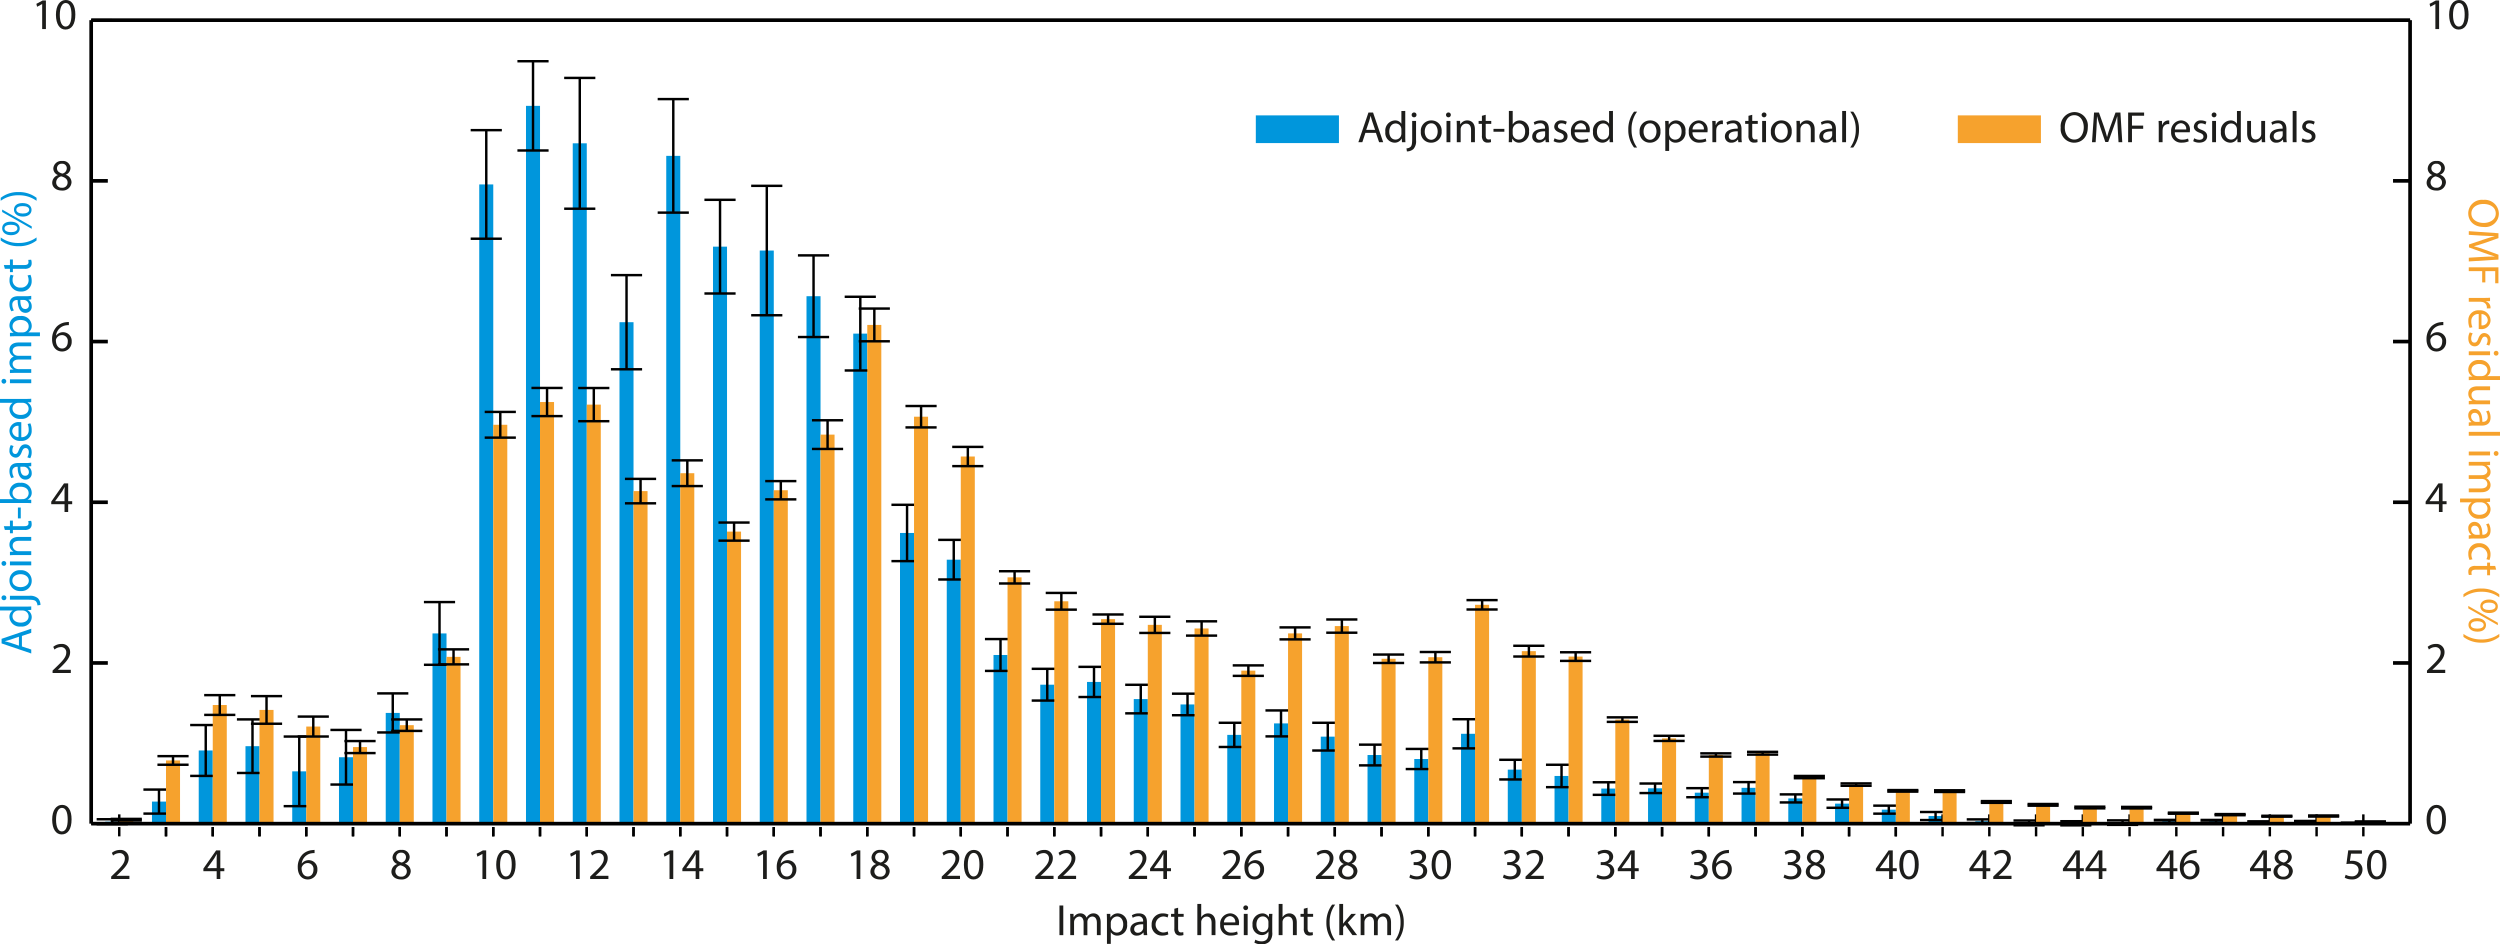<svg xmlns="http://www.w3.org/2000/svg" viewBox="0 0 511.558 193.235"><title>NL 152 - M2 - Dahoui - Figure 4_NEW_alt</title><path d="M23.887,181.444v-.486l.621-.6c1.494-1.422,2.169-2.179,2.179-3.061a1.044,1.044,0,0,0-1.162-1.143,1.993,1.993,0,0,0-1.242.5l-.252-.558a2.565,2.565,0,0,1,1.656-.594,1.647,1.647,0,0,1,1.792,1.7c0,1.08-.783,1.953-2.017,3.142l-.468.432v.018h2.628v.657Z" transform="translate(-1.141 -1.583)" fill="#1d1d1b"/><path d="M45.476,181.444v-1.593H42.757v-.522l2.61-3.736h.855v3.637h.819v.622h-.819v1.593Zm0-2.215v-1.954q0-.458.027-.918h-.027c-.18.342-.324.594-.486.864l-1.431,1.99v.018Z" transform="translate(-1.141 -1.583)" fill="#1d1d1b"/><path d="M65.508,176.15a2.864,2.864,0,0,0-.594.036,2.38,2.38,0,0,0-2.035,2.08h.027a1.783,1.783,0,0,1,3.178,1.215,1.957,1.957,0,0,1-1.944,2.062c-1.251,0-2.071-.972-2.071-2.494a3.68,3.68,0,0,1,.99-2.638,3.188,3.188,0,0,1,1.873-.864,3.849,3.849,0,0,1,.576-.045Zm-.225,3.376a1.189,1.189,0,0,0-1.207-1.341,1.3,1.3,0,0,0-1.134.72.677.677,0,0,0-.09.351c.018.963.459,1.674,1.288,1.674C64.824,180.931,65.283,180.364,65.283,179.526Z" transform="translate(-1.141 -1.583)" fill="#1d1d1b"/><path d="M81.236,179.958a1.672,1.672,0,0,1,1.162-1.566l-.009-.027a1.449,1.449,0,0,1-.927-1.314,1.639,1.639,0,0,1,1.81-1.557,1.511,1.511,0,0,1,1.7,1.44,1.486,1.486,0,0,1-.963,1.368v.027a1.622,1.622,0,0,1,1.179,1.512,1.8,1.8,0,0,1-1.989,1.7C81.974,181.543,81.236,180.813,81.236,179.958Zm3.151-.036c0-.711-.5-1.053-1.287-1.278a1.271,1.271,0,0,0-1.053,1.207,1.082,1.082,0,0,0,1.17,1.116A1.059,1.059,0,0,0,84.387,179.922ZM82.208,177c0,.585.441.9,1.117,1.08a1.153,1.153,0,0,0,.891-1.062.91.91,0,0,0-.99-.955A.931.931,0,0,0,82.208,177Z" transform="translate(-1.141 -1.583)" fill="#1d1d1b"/><path d="M99.859,176.331h-.018l-1.017.549-.153-.6,1.279-.684h.675v5.852h-.765Z" transform="translate(-1.141 -1.583)" fill="#1d1d1b"/><path d="M106.646,178.455c0,1.989-.738,3.088-2.035,3.088-1.144,0-1.917-1.071-1.936-3.007,0-1.963.846-3.043,2.035-3.043C105.944,175.493,106.646,176.591,106.646,178.455Zm-3.178.09c0,1.521.468,2.386,1.188,2.386.81,0,1.2-.945,1.2-2.44,0-1.44-.369-2.385-1.188-2.385C103.972,176.105,103.468,176.952,103.468,178.545Z" transform="translate(-1.141 -1.583)" fill="#1d1d1b"/><path d="M119,176.331h-.018l-1.017.549-.153-.6,1.279-.684h.675v5.852H119Z" transform="translate(-1.141 -1.583)" fill="#1d1d1b"/><path d="M121.9,181.444v-.486l.621-.6c1.494-1.422,2.169-2.179,2.179-3.061a1.044,1.044,0,0,0-1.162-1.143,1.993,1.993,0,0,0-1.242.5l-.252-.558a2.565,2.565,0,0,1,1.656-.594,1.647,1.647,0,0,1,1.792,1.7c0,1.08-.783,1.953-2.017,3.142l-.468.432v.018h2.628v.657Z" transform="translate(-1.141 -1.583)" fill="#1d1d1b"/><path d="M138.141,176.331h-.018l-1.017.549-.153-.6,1.279-.684h.675v5.852h-.765Z" transform="translate(-1.141 -1.583)" fill="#1d1d1b"/><path d="M143.487,181.444v-1.593h-2.719v-.522l2.61-3.736h.855v3.637h.819v.622h-.819v1.593Zm0-2.215v-1.954q0-.458.027-.918h-.027c-.18.342-.324.594-.486.864l-1.431,1.99v.018Z" transform="translate(-1.141 -1.583)" fill="#1d1d1b"/><path d="M157.281,176.331h-.018l-1.017.549-.153-.6,1.279-.684h.675v5.852h-.765Z" transform="translate(-1.141 -1.583)" fill="#1d1d1b"/><path d="M163.519,176.15a2.865,2.865,0,0,0-.594.036,2.38,2.38,0,0,0-2.035,2.08h.027a1.783,1.783,0,0,1,3.178,1.215,1.957,1.957,0,0,1-1.944,2.062c-1.251,0-2.071-.972-2.071-2.494a3.68,3.68,0,0,1,.99-2.638,3.188,3.188,0,0,1,1.873-.864,3.849,3.849,0,0,1,.576-.045Zm-.225,3.376a1.189,1.189,0,0,0-1.207-1.341,1.3,1.3,0,0,0-1.134.72.677.677,0,0,0-.09.351c.018.963.459,1.674,1.288,1.674C162.834,180.931,163.293,180.364,163.293,179.526Z" transform="translate(-1.141 -1.583)" fill="#1d1d1b"/><path d="M176.422,176.331H176.4l-1.017.549-.153-.6,1.279-.684h.675v5.852h-.765Z" transform="translate(-1.141 -1.583)" fill="#1d1d1b"/><path d="M179.247,179.958a1.672,1.672,0,0,1,1.162-1.566l-.009-.027a1.449,1.449,0,0,1-.927-1.314,1.639,1.639,0,0,1,1.81-1.557,1.511,1.511,0,0,1,1.7,1.44,1.486,1.486,0,0,1-.963,1.368v.027a1.622,1.622,0,0,1,1.179,1.512,1.8,1.8,0,0,1-1.989,1.7C179.985,181.543,179.247,180.813,179.247,179.958Zm3.151-.036c0-.711-.5-1.053-1.287-1.278a1.271,1.271,0,0,0-1.053,1.207,1.082,1.082,0,0,0,1.17,1.116A1.059,1.059,0,0,0,182.4,179.922ZM180.219,177c0,.585.441.9,1.117,1.08a1.153,1.153,0,0,0,.891-1.062.91.91,0,0,0-.99-.955A.931.931,0,0,0,180.219,177Z" transform="translate(-1.141 -1.583)" fill="#1d1d1b"/><path d="M193.843,181.444v-.486l.621-.6c1.495-1.422,2.169-2.179,2.179-3.061a1.044,1.044,0,0,0-1.162-1.143,1.992,1.992,0,0,0-1.242.5l-.252-.558a2.565,2.565,0,0,1,1.656-.594,1.647,1.647,0,0,1,1.792,1.7c0,1.08-.783,1.953-2.017,3.142l-.468.432v.018h2.629v.657Z" transform="translate(-1.141 -1.583)" fill="#1d1d1b"/><path d="M202.349,178.455c0,1.989-.738,3.088-2.035,3.088-1.144,0-1.917-1.071-1.936-3.007,0-1.963.846-3.043,2.035-3.043C201.647,175.493,202.349,176.591,202.349,178.455Zm-3.178.09c0,1.521.468,2.386,1.188,2.386.81,0,1.2-.945,1.2-2.44,0-1.44-.369-2.385-1.188-2.385C199.675,176.105,199.171,176.952,199.171,178.545Z" transform="translate(-1.141 -1.583)" fill="#1d1d1b"/><path d="M212.984,181.444v-.486l.621-.6c1.495-1.422,2.169-2.179,2.179-3.061a1.044,1.044,0,0,0-1.162-1.143,1.992,1.992,0,0,0-1.242.5l-.252-.558a2.565,2.565,0,0,1,1.656-.594,1.647,1.647,0,0,1,1.792,1.7c0,1.08-.783,1.953-2.017,3.142l-.468.432v.018h2.629v.657Z" transform="translate(-1.141 -1.583)" fill="#1d1d1b"/><path d="M217.6,181.444v-.486l.621-.6c1.494-1.422,2.169-2.179,2.179-3.061a1.044,1.044,0,0,0-1.162-1.143,1.993,1.993,0,0,0-1.242.5l-.252-.558a2.565,2.565,0,0,1,1.656-.594,1.647,1.647,0,0,1,1.792,1.7c0,1.08-.783,1.953-2.017,3.142l-.468.432v.018h2.628v.657Z" transform="translate(-1.141 -1.583)" fill="#1d1d1b"/><path d="M232.125,181.444v-.486l.621-.6c1.495-1.422,2.169-2.179,2.179-3.061a1.044,1.044,0,0,0-1.162-1.143,1.992,1.992,0,0,0-1.242.5l-.252-.558a2.565,2.565,0,0,1,1.656-.594,1.647,1.647,0,0,1,1.792,1.7c0,1.08-.783,1.953-2.017,3.142l-.468.432v.018h2.629v.657Z" transform="translate(-1.141 -1.583)" fill="#1d1d1b"/><path d="M239.19,181.444v-1.593h-2.719v-.522l2.61-3.736h.855v3.637h.819v.622h-.819v1.593Zm0-2.215v-1.954q0-.458.027-.918h-.027c-.18.342-.324.594-.486.864l-1.431,1.99v.018Z" transform="translate(-1.141 -1.583)" fill="#1d1d1b"/><path d="M251.265,181.444v-.486l.621-.6c1.495-1.422,2.169-2.179,2.179-3.061a1.044,1.044,0,0,0-1.162-1.143,1.992,1.992,0,0,0-1.242.5l-.252-.558a2.565,2.565,0,0,1,1.656-.594,1.647,1.647,0,0,1,1.792,1.7c0,1.08-.783,1.953-2.017,3.142l-.468.432v.018H255v.657Z" transform="translate(-1.141 -1.583)" fill="#1d1d1b"/><path d="M259.222,176.15a2.865,2.865,0,0,0-.594.036,2.38,2.38,0,0,0-2.035,2.08h.027a1.783,1.783,0,0,1,3.178,1.215,1.957,1.957,0,0,1-1.944,2.062c-1.251,0-2.071-.972-2.071-2.494a3.68,3.68,0,0,1,.99-2.638,3.188,3.188,0,0,1,1.873-.864,3.849,3.849,0,0,1,.576-.045ZM259,179.526a1.189,1.189,0,0,0-1.207-1.341,1.3,1.3,0,0,0-1.134.72.677.677,0,0,0-.09.351c.018.963.459,1.674,1.288,1.674C258.538,180.931,259,180.364,259,179.526Z" transform="translate(-1.141 -1.583)" fill="#1d1d1b"/><path d="M270.405,181.444v-.486l.621-.6c1.494-1.422,2.169-2.179,2.179-3.061a1.044,1.044,0,0,0-1.162-1.143,1.993,1.993,0,0,0-1.242.5l-.252-.558a2.565,2.565,0,0,1,1.656-.594,1.647,1.647,0,0,1,1.792,1.7c0,1.08-.783,1.953-2.017,3.142l-.468.432v.018h2.628v.657Z" transform="translate(-1.141 -1.583)" fill="#1d1d1b"/><path d="M274.95,179.958a1.672,1.672,0,0,1,1.162-1.566l-.009-.027a1.449,1.449,0,0,1-.927-1.314,1.639,1.639,0,0,1,1.81-1.557,1.511,1.511,0,0,1,1.7,1.44,1.486,1.486,0,0,1-.963,1.368v.027a1.622,1.622,0,0,1,1.179,1.512,1.8,1.8,0,0,1-1.989,1.7C275.688,181.543,274.95,180.813,274.95,179.958Zm3.151-.036c0-.711-.5-1.053-1.287-1.278a1.271,1.271,0,0,0-1.053,1.207,1.082,1.082,0,0,0,1.17,1.116A1.059,1.059,0,0,0,278.1,179.922ZM275.922,177c0,.585.441.9,1.117,1.08a1.153,1.153,0,0,0,.891-1.062.91.91,0,0,0-.99-.955A.931.931,0,0,0,275.922,177Z" transform="translate(-1.141 -1.583)" fill="#1d1d1b"/><path d="M289.734,180.535a2.653,2.653,0,0,0,1.3.369c1.018,0,1.332-.648,1.323-1.134-.009-.819-.747-1.17-1.513-1.17h-.44V178h.44c.576,0,1.306-.3,1.306-.99,0-.468-.3-.882-1.026-.882a2.148,2.148,0,0,0-1.17.387l-.207-.576a2.78,2.78,0,0,1,1.53-.45c1.152,0,1.675.684,1.675,1.4a1.454,1.454,0,0,1-1.081,1.377v.018a1.525,1.525,0,0,1,1.306,1.5c0,.936-.729,1.755-2.134,1.755a2.976,2.976,0,0,1-1.521-.4Z" transform="translate(-1.141 -1.583)" fill="#1d1d1b"/><path d="M298.052,178.455c0,1.989-.738,3.088-2.034,3.088-1.144,0-1.918-1.071-1.936-3.007,0-1.963.846-3.043,2.034-3.043C297.35,175.493,298.052,176.591,298.052,178.455Zm-3.178.09c0,1.521.468,2.386,1.188,2.386.811,0,1.2-.945,1.2-2.44,0-1.44-.369-2.385-1.188-2.385C295.378,176.105,294.874,176.952,294.874,178.545Z" transform="translate(-1.141 -1.583)" fill="#1d1d1b"/><path d="M308.875,180.535a2.653,2.653,0,0,0,1.3.369c1.018,0,1.332-.648,1.323-1.134-.009-.819-.747-1.17-1.513-1.17h-.44V178h.44c.576,0,1.306-.3,1.306-.99,0-.468-.3-.882-1.026-.882a2.148,2.148,0,0,0-1.17.387l-.207-.576a2.78,2.78,0,0,1,1.53-.45c1.152,0,1.675.684,1.675,1.4a1.454,1.454,0,0,1-1.081,1.377v.018a1.525,1.525,0,0,1,1.306,1.5c0,.936-.729,1.755-2.134,1.755a2.976,2.976,0,0,1-1.521-.4Z" transform="translate(-1.141 -1.583)" fill="#1d1d1b"/><path d="M313.3,181.444v-.486l.621-.6c1.494-1.422,2.17-2.179,2.179-3.061a1.044,1.044,0,0,0-1.161-1.143,2,2,0,0,0-1.243.5l-.252-.558a2.568,2.568,0,0,1,1.657-.594,1.646,1.646,0,0,1,1.791,1.7c0,1.08-.783,1.953-2.017,3.142l-.468.432v.018h2.629v.657Z" transform="translate(-1.141 -1.583)" fill="#1d1d1b"/><path d="M328.016,180.535a2.653,2.653,0,0,0,1.3.369c1.018,0,1.332-.648,1.323-1.134-.009-.819-.747-1.17-1.513-1.17h-.44V178h.44c.576,0,1.306-.3,1.306-.99,0-.468-.3-.882-1.026-.882a2.148,2.148,0,0,0-1.17.387l-.207-.576a2.78,2.78,0,0,1,1.53-.45c1.152,0,1.675.684,1.675,1.4a1.454,1.454,0,0,1-1.081,1.377v.018a1.525,1.525,0,0,1,1.306,1.5c0,.936-.729,1.755-2.134,1.755a2.976,2.976,0,0,1-1.521-.4Z" transform="translate(-1.141 -1.583)" fill="#1d1d1b"/><path d="M334.893,181.444v-1.593h-2.719v-.522l2.611-3.736h.855v3.637h.818v.622h-.818v1.593Zm0-2.215v-1.954c0-.306.01-.612.027-.918h-.027c-.18.342-.324.594-.485.864l-1.432,1.99v.018Z" transform="translate(-1.141 -1.583)" fill="#1d1d1b"/><path d="M347.155,180.535a2.653,2.653,0,0,0,1.3.369c1.018,0,1.332-.648,1.323-1.134-.009-.819-.747-1.17-1.513-1.17h-.44V178h.44c.576,0,1.306-.3,1.306-.99,0-.468-.3-.882-1.026-.882a2.148,2.148,0,0,0-1.17.387l-.207-.576a2.78,2.78,0,0,1,1.53-.45c1.152,0,1.675.684,1.675,1.4a1.454,1.454,0,0,1-1.081,1.377v.018a1.525,1.525,0,0,1,1.306,1.5c0,.936-.729,1.755-2.134,1.755a2.976,2.976,0,0,1-1.521-.4Z" transform="translate(-1.141 -1.583)" fill="#1d1d1b"/><path d="M354.924,176.15a2.858,2.858,0,0,0-.594.036,2.379,2.379,0,0,0-2.035,2.08h.027a1.783,1.783,0,0,1,3.178,1.215,1.957,1.957,0,0,1-1.944,2.062c-1.252,0-2.071-.972-2.071-2.494a3.68,3.68,0,0,1,.99-2.638,3.19,3.19,0,0,1,1.873-.864,3.849,3.849,0,0,1,.576-.045Zm-.225,3.376a1.189,1.189,0,0,0-1.207-1.341,1.3,1.3,0,0,0-1.134.72.667.667,0,0,0-.091.351c.019.963.46,1.674,1.288,1.674C354.239,180.931,354.7,180.364,354.7,179.526Z" transform="translate(-1.141 -1.583)" fill="#1d1d1b"/><path d="M366.3,180.535a2.653,2.653,0,0,0,1.3.369c1.018,0,1.332-.648,1.323-1.134-.009-.819-.747-1.17-1.513-1.17h-.44V178h.44c.576,0,1.306-.3,1.306-.99,0-.468-.3-.882-1.026-.882a2.148,2.148,0,0,0-1.17.387l-.207-.576a2.78,2.78,0,0,1,1.53-.45c1.152,0,1.675.684,1.675,1.4a1.454,1.454,0,0,1-1.081,1.377v.018a1.525,1.525,0,0,1,1.306,1.5c0,.936-.729,1.755-2.134,1.755a2.976,2.976,0,0,1-1.521-.4Z" transform="translate(-1.141 -1.583)" fill="#1d1d1b"/><path d="M370.652,179.958a1.672,1.672,0,0,1,1.161-1.566l-.009-.027a1.448,1.448,0,0,1-.927-1.314,1.639,1.639,0,0,1,1.81-1.557,1.511,1.511,0,0,1,1.7,1.44,1.486,1.486,0,0,1-.964,1.368v.027a1.622,1.622,0,0,1,1.18,1.512,1.8,1.8,0,0,1-1.989,1.7C371.391,181.543,370.652,180.813,370.652,179.958Zm3.151-.036c0-.711-.5-1.053-1.288-1.278a1.271,1.271,0,0,0-1.053,1.207,1.082,1.082,0,0,0,1.17,1.116A1.06,1.06,0,0,0,373.8,179.922ZM371.625,177c0,.585.44.9,1.116,1.08a1.153,1.153,0,0,0,.892-1.062.91.91,0,0,0-.991-.955A.93.93,0,0,0,371.625,177Z" transform="translate(-1.141 -1.583)" fill="#1d1d1b"/><path d="M387.7,181.444v-1.593h-2.719v-.522l2.611-3.736h.854v3.637h.819v.622h-.819v1.593Zm0-2.215v-1.954c0-.306.01-.612.027-.918H387.7c-.18.342-.324.594-.485.864l-1.432,1.99v.018Z" transform="translate(-1.141 -1.583)" fill="#1d1d1b"/><path d="M393.754,178.455c0,1.989-.738,3.088-2.034,3.088-1.144,0-1.918-1.071-1.936-3.007,0-1.963.846-3.043,2.034-3.043C393.052,175.493,393.754,176.591,393.754,178.455Zm-3.178.09c0,1.521.469,2.386,1.188,2.386.811,0,1.2-.945,1.2-2.44,0-1.44-.369-2.385-1.188-2.385C391.08,176.105,390.576,176.952,390.576,178.545Z" transform="translate(-1.141 -1.583)" fill="#1d1d1b"/><path d="M406.837,181.444v-1.593h-2.719v-.522l2.611-3.736h.854v3.637h.819v.622h-.819v1.593Zm0-2.215v-1.954c0-.306.01-.612.027-.918h-.027c-.18.342-.324.594-.485.864l-1.432,1.99v.018Z" transform="translate(-1.141 -1.583)" fill="#1d1d1b"/><path d="M409.006,181.444v-.486l.621-.6c1.494-1.422,2.17-2.179,2.179-3.061a1.044,1.044,0,0,0-1.161-1.143,2,2,0,0,0-1.243.5l-.252-.558a2.568,2.568,0,0,1,1.657-.594,1.646,1.646,0,0,1,1.791,1.7c0,1.08-.783,1.953-2.017,3.142l-.468.432v.018h2.629v.657Z" transform="translate(-1.141 -1.583)" fill="#1d1d1b"/><path d="M425.978,181.444v-1.593h-2.719v-.522l2.611-3.736h.854v3.637h.819v.622h-.819v1.593Zm0-2.215v-1.954c0-.306.01-.612.027-.918h-.027c-.18.342-.324.594-.485.864l-1.432,1.99v.018Z" transform="translate(-1.141 -1.583)" fill="#1d1d1b"/><path d="M430.595,181.444v-1.593h-2.719v-.522l2.611-3.736h.854v3.637h.819v.622h-.819v1.593Zm0-2.215v-1.954c0-.306.01-.612.027-.918h-.027c-.18.342-.324.594-.485.864l-1.432,1.99v.018Z" transform="translate(-1.141 -1.583)" fill="#1d1d1b"/><path d="M445.118,181.444v-1.593H442.4v-.522l2.611-3.736h.854v3.637h.819v.622h-.819v1.593Zm0-2.215v-1.954c0-.306.01-.612.027-.918h-.027c-.18.342-.324.594-.485.864l-1.432,1.99v.018Z" transform="translate(-1.141 -1.583)" fill="#1d1d1b"/><path d="M450.627,176.15a2.858,2.858,0,0,0-.594.036,2.379,2.379,0,0,0-2.035,2.08h.027a1.783,1.783,0,0,1,3.178,1.215,1.957,1.957,0,0,1-1.944,2.062c-1.252,0-2.071-.972-2.071-2.494a3.68,3.68,0,0,1,.99-2.638,3.19,3.19,0,0,1,1.873-.864,3.849,3.849,0,0,1,.576-.045Zm-.225,3.376a1.189,1.189,0,0,0-1.207-1.341,1.3,1.3,0,0,0-1.134.72.667.667,0,0,0-.091.351c.019.963.46,1.674,1.288,1.674C449.942,180.931,450.4,180.364,450.4,179.526Z" transform="translate(-1.141 -1.583)" fill="#1d1d1b"/><path d="M464.259,181.444v-1.593H461.54v-.522l2.611-3.736h.854v3.637h.819v.622h-.819v1.593Zm0-2.215v-1.954c0-.306.01-.612.027-.918h-.027c-.18.342-.324.594-.485.864l-1.432,1.99v.018Z" transform="translate(-1.141 -1.583)" fill="#1d1d1b"/><path d="M466.355,179.958a1.672,1.672,0,0,1,1.161-1.566l-.009-.027a1.448,1.448,0,0,1-.927-1.314,1.639,1.639,0,0,1,1.81-1.557,1.511,1.511,0,0,1,1.7,1.44,1.486,1.486,0,0,1-.964,1.368v.027a1.622,1.622,0,0,1,1.18,1.512,1.8,1.8,0,0,1-1.989,1.7C467.094,181.543,466.355,180.813,466.355,179.958Zm3.151-.036c0-.711-.5-1.053-1.288-1.278a1.271,1.271,0,0,0-1.053,1.207,1.082,1.082,0,0,0,1.17,1.116A1.06,1.06,0,0,0,469.507,179.922ZM467.328,177c0,.585.44.9,1.116,1.08a1.153,1.153,0,0,0,.892-1.062.91.91,0,0,0-.991-.955A.93.93,0,0,0,467.328,177Z" transform="translate(-1.141 -1.583)" fill="#1d1d1b"/><path d="M484.444,176.258h-2.233l-.225,1.5a3.113,3.113,0,0,1,.478-.036,2.469,2.469,0,0,1,1.26.315,1.668,1.668,0,0,1,.838,1.5,2.031,2.031,0,0,1-2.179,2,2.865,2.865,0,0,1-1.459-.36l.2-.6a2.619,2.619,0,0,0,1.251.324,1.291,1.291,0,0,0,1.387-1.27c-.009-.756-.513-1.3-1.684-1.3a6.1,6.1,0,0,0-.811.063l.379-2.809h2.8Z" transform="translate(-1.141 -1.583)" fill="#1d1d1b"/><path d="M489.457,178.455c0,1.989-.738,3.088-2.034,3.088-1.144,0-1.918-1.071-1.936-3.007,0-1.963.846-3.043,2.034-3.043C488.755,175.493,489.457,176.591,489.457,178.455Zm-3.178.09c0,1.521.469,2.386,1.188,2.386.811,0,1.2-.945,1.2-2.44,0-1.44-.369-2.385-1.188-2.385C486.783,176.105,486.279,176.952,486.279,178.545Z" transform="translate(-1.141 -1.583)" fill="#1d1d1b"/><rect x="21.531" y="168.137" width="2.87" height="0.403" fill="#0096dc"/><rect x="31.098" y="164.023" width="2.87" height="4.517" fill="#0096dc"/><rect x="40.664" y="153.564" width="2.87" height="14.976" fill="#0096dc"/><rect x="50.231" y="152.687" width="2.87" height="15.853" fill="#0096dc"/><rect x="59.797" y="157.837" width="2.87" height="10.703" fill="#0096dc"/><rect x="69.364" y="154.949" width="2.87" height="13.591" fill="#0096dc"/><rect x="78.93" y="145.881" width="2.87" height="22.659" fill="#0096dc"/><rect x="88.497" y="129.615" width="2.87" height="38.925" fill="#0096dc"/><rect x="98.064" y="37.739" width="2.87" height="130.801" fill="#0096dc"/><rect x="107.63" y="21.661" width="2.87" height="146.879" fill="#0096dc"/><rect x="117.197" y="29.325" width="2.87" height="139.215" fill="#0096dc"/><rect x="126.763" y="65.93" width="2.87" height="102.61" fill="#0096dc"/><rect x="136.33" y="31.893" width="2.87" height="136.647" fill="#0096dc"/><rect x="145.896" y="50.471" width="2.87" height="118.069" fill="#0096dc"/><rect x="155.463" y="51.268" width="2.87" height="117.272" fill="#0096dc"/><rect x="165.029" y="60.612" width="2.87" height="107.928" fill="#0096dc"/><rect x="174.596" y="68.267" width="2.87" height="100.273" fill="#0096dc"/><rect x="184.162" y="109.057" width="2.87" height="59.483" fill="#0096dc"/><rect x="193.729" y="114.524" width="2.87" height="54.016" fill="#0096dc"/><rect x="203.295" y="134.026" width="2.87" height="34.514" fill="#0096dc"/><rect x="212.862" y="140.105" width="2.87" height="28.434" fill="#0096dc"/><rect x="222.428" y="139.54" width="2.87" height="29" fill="#0096dc"/><rect x="231.995" y="143.046" width="2.87" height="25.494" fill="#0096dc"/><rect x="241.561" y="144.147" width="2.87" height="24.393" fill="#0096dc"/><rect x="251.128" y="150.375" width="2.87" height="18.165" fill="#0096dc"/><rect x="260.694" y="148.026" width="2.87" height="20.514" fill="#0096dc"/><rect x="270.261" y="150.736" width="2.87" height="17.804" fill="#0096dc"/><rect x="279.828" y="154.494" width="2.87" height="14.046" fill="#0096dc"/><rect x="289.394" y="155.308" width="2.87" height="13.232" fill="#0096dc"/><rect x="298.961" y="150.151" width="2.87" height="18.389" fill="#0096dc"/><rect x="308.527" y="157.484" width="2.87" height="11.056" fill="#0096dc"/><rect x="318.094" y="158.78" width="2.87" height="9.76" fill="#0096dc"/><rect x="327.66" y="161.358" width="2.87" height="7.182" fill="#0096dc"/><rect x="337.227" y="161.303" width="2.87" height="7.237" fill="#0096dc"/><rect x="346.793" y="162.203" width="2.87" height="6.337" fill="#0096dc"/><rect x="356.36" y="161.209" width="2.87" height="7.331" fill="#0096dc"/><rect x="365.926" y="163.373" width="2.87" height="5.167" fill="#0096dc"/><rect x="375.493" y="164.443" width="2.87" height="4.097" fill="#0096dc"/><rect x="385.059" y="165.673" width="2.87" height="2.867" fill="#0096dc"/><rect x="394.626" y="166.979" width="2.87" height="1.561" fill="#0096dc"/><rect x="404.192" y="168.047" width="2.87" height="0.493" fill="#0096dc"/><rect x="413.759" y="168.387" width="2.87" height="0.153" fill="#0096dc"/><rect x="423.325" y="168.463" width="2.87" height="0.077" fill="#0096dc"/><rect x="432.892" y="168.325" width="2.87" height="0.215" fill="#0096dc"/><rect x="442.458" y="168.048" width="2.87" height="0.491" fill="#0096dc"/><rect x="452.025" y="168.036" width="2.87" height="0.503" fill="#0096dc"/><rect x="461.592" y="168.227" width="2.87" height="0.313" fill="#0096dc"/><rect x="471.158" y="168.165" width="2.87" height="0.375" fill="#0096dc"/><rect x="480.725" y="168.419" width="2.87" height="0.121" fill="#0096dc"/><path d="M24.107,170.221v-1m9.567-1.155v-4.917m9.567-2.8V149.942m9.567,9.809V148.788m9.567,17.752V152.3m9.567,9.82V150.945m9.567.515v-7.992m9.567-5.854V124.78m9.567-74.35V28.213m9.567,4.162V14.112m9.567,30.177V17.526m9.567,59.62V57.879m9.567-12.788V21.86m9.567,39.78V42.468m9.567,23.623V39.609m9.567,30.939V53.841m9.567,23.55V62.308m9.567,54.1V104.877M196.3,120.16v-8.108m9.567,26.816v-6.519m9.566,12.588v-6.5M225,144.208v-6.172m9.567,9.513v-5.843m9.567,6.228v-4.41m9.567,10.909v-4.952m9.567,2.782v-5.309m9.567,8.2V149.48M282.4,158.2v-4.241m9.567,4.994v-4.118m9.567-.116v-5.964m9.567,12.326v-4.023m9.567,5.6V158.07m9.567,6.156v-2.571m9.567,2.207V161.91m9.567,2.8v-1.855m9.567,1.107V161.62m9.567,4.16v-1.647m9.567,2.745v-1.7m9.567,2.9v-1.639m9.567,2.949v-1.648m9.567,2.272v-.76m9.567,1.21v-.979m9.567.989v-.847m9.567.745v-.919m9.567.462v-.558m9.567.525v-.515m9.567.611v-.326m9.566.278v-.354m9.567.514v-.165" transform="translate(-1.141 -1.583)" fill="none" stroke="#000" stroke-miterlimit="10" stroke-width="0.5"/><line x1="26.155" y1="168.638" x2="19.777" y2="168.638" fill="none" stroke="#000" stroke-miterlimit="10" stroke-width="0.5"/><line x1="35.722" y1="166.482" x2="29.344" y2="166.482" stroke="#000" stroke-miterlimit="10" stroke-width="0.5"/><line x1="45.288" y1="158.769" x2="38.911" y2="158.769" stroke="#000" stroke-miterlimit="10" stroke-width="0.5"/><line x1="54.855" y1="158.169" x2="48.477" y2="158.169" stroke="#000" stroke-miterlimit="10" stroke-width="0.5"/><line x1="64.421" y1="164.958" x2="58.044" y2="164.958" stroke="#000" stroke-miterlimit="10" stroke-width="0.5"/><line x1="73.988" y1="160.537" x2="67.61" y2="160.537" stroke="#000" stroke-miterlimit="10" stroke-width="0.5"/><line x1="83.554" y1="149.877" x2="77.177" y2="149.877" stroke="#000" stroke-miterlimit="10" stroke-width="0.5"/><line x1="93.121" y1="136.032" x2="86.743" y2="136.032" stroke="#000" stroke-miterlimit="10" stroke-width="0.5"/><line x1="102.687" y1="48.847" x2="96.31" y2="48.847" stroke="#000" stroke-miterlimit="10" stroke-width="0.5"/><line x1="112.254" y1="30.793" x2="105.876" y2="30.793" stroke="#000" stroke-miterlimit="10" stroke-width="0.5"/><line x1="121.82" y1="42.707" x2="115.443" y2="42.707" stroke="#000" stroke-miterlimit="10" stroke-width="0.5"/><line x1="131.387" y1="75.564" x2="125.009" y2="75.564" stroke="#000" stroke-miterlimit="10" stroke-width="0.5"/><line x1="140.953" y1="43.508" x2="134.576" y2="43.508" stroke="#000" stroke-miterlimit="10" stroke-width="0.5"/><line x1="150.52" y1="60.057" x2="144.142" y2="60.057" stroke="#000" stroke-miterlimit="10" stroke-width="0.5"/><line x1="160.086" y1="64.509" x2="153.709" y2="64.509" stroke="#000" stroke-miterlimit="10" stroke-width="0.5"/><line x1="169.653" y1="68.966" x2="163.275" y2="68.966" stroke="#000" stroke-miterlimit="10" stroke-width="0.5"/><line x1="179.22" y1="75.809" x2="172.842" y2="75.809" stroke="#000" stroke-miterlimit="10" stroke-width="0.5"/><line x1="188.786" y1="114.82" x2="182.408" y2="114.82" stroke="#000" stroke-miterlimit="10" stroke-width="0.5"/><line x1="198.353" y1="118.577" x2="191.975" y2="118.577" stroke="#000" stroke-miterlimit="10" stroke-width="0.5"/><line x1="207.919" y1="137.285" x2="201.541" y2="137.285" stroke="#000" stroke-miterlimit="10" stroke-width="0.5"/><line x1="217.486" y1="143.354" x2="211.108" y2="143.354" stroke="#000" stroke-miterlimit="10" stroke-width="0.5"/><line x1="227.052" y1="142.626" x2="220.674" y2="142.626" stroke="#000" stroke-miterlimit="10" stroke-width="0.5"/><line x1="236.619" y1="145.967" x2="230.241" y2="145.967" stroke="#000" stroke-miterlimit="10" stroke-width="0.5"/><line x1="246.185" y1="146.351" x2="239.808" y2="146.351" stroke="#000" stroke-miterlimit="10" stroke-width="0.5"/><line x1="255.752" y1="152.85" x2="249.374" y2="152.85" stroke="#000" stroke-miterlimit="10" stroke-width="0.5"/><line x1="265.318" y1="150.681" x2="258.941" y2="150.681" stroke="#000" stroke-miterlimit="10" stroke-width="0.5"/><line x1="274.885" y1="153.575" x2="268.507" y2="153.575" stroke="#000" stroke-miterlimit="10" stroke-width="0.5"/><line x1="284.451" y1="156.614" x2="278.074" y2="156.614" stroke="#000" stroke-miterlimit="10" stroke-width="0.5"/><line x1="294.018" y1="157.367" x2="287.64" y2="157.367" stroke="#000" stroke-miterlimit="10" stroke-width="0.5"/><line x1="303.584" y1="153.133" x2="297.207" y2="153.133" stroke="#000" stroke-miterlimit="10" stroke-width="0.5"/><line x1="313.151" y1="159.495" x2="306.773" y2="159.495" stroke="#000" stroke-miterlimit="10" stroke-width="0.5"/><line x1="322.717" y1="161.072" x2="316.34" y2="161.072" stroke="#000" stroke-miterlimit="10" stroke-width="0.5"/><line x1="332.284" y1="162.643" x2="325.906" y2="162.643" stroke="#000" stroke-miterlimit="10" stroke-width="0.5"/><line x1="341.85" y1="162.279" x2="335.473" y2="162.279" stroke="#000" stroke-miterlimit="10" stroke-width="0.5"/><line x1="351.417" y1="163.13" x2="345.039" y2="163.13" stroke="#000" stroke-miterlimit="10" stroke-width="0.5"/><line x1="360.984" y1="162.382" x2="354.606" y2="162.382" stroke="#000" stroke-miterlimit="10" stroke-width="0.5"/><line x1="370.55" y1="164.197" x2="364.172" y2="164.197" stroke="#000" stroke-miterlimit="10" stroke-width="0.5"/><line x1="380.117" y1="165.294" x2="373.739" y2="165.294" stroke="#000" stroke-miterlimit="10" stroke-width="0.5"/><line x1="389.683" y1="166.492" x2="383.305" y2="166.492" stroke="#000" stroke-miterlimit="10" stroke-width="0.5"/><line x1="399.25" y1="167.803" x2="392.872" y2="167.803" stroke="#000" stroke-miterlimit="10" stroke-width="0.5"/><line x1="408.816" y1="168.427" x2="402.438" y2="168.427" stroke="#000" stroke-miterlimit="10" stroke-width="0.5"/><path d="M419.524,170.459h-6.378m15.944.01h-6.378m15.944-.1h-6.378" transform="translate(-1.141 -1.583)" fill="none" stroke="#000" stroke-miterlimit="10" stroke-width="0.5"/><line x1="447.082" y1="168.328" x2="440.705" y2="168.328" stroke="#000" stroke-miterlimit="10" stroke-width="0.5"/><line x1="456.649" y1="168.294" x2="450.271" y2="168.294" stroke="#000" stroke-miterlimit="10" stroke-width="0.5"/><line x1="466.215" y1="168.39" x2="459.838" y2="168.39" stroke="#000" stroke-miterlimit="10" stroke-width="0.5"/><line x1="475.782" y1="168.342" x2="469.404" y2="168.342" stroke="#000" stroke-miterlimit="10" stroke-width="0.5"/><line x1="485.348" y1="168.502" x2="478.971" y2="168.502" stroke="#000" stroke-miterlimit="10" stroke-width="0.5"/><line x1="26.155" y1="167.636" x2="19.777" y2="167.636" stroke="#000" stroke-miterlimit="10" stroke-width="0.5"/><line x1="35.722" y1="161.565" x2="29.344" y2="161.565" stroke="#000" stroke-miterlimit="10" stroke-width="0.5"/><line x1="45.288" y1="148.36" x2="38.911" y2="148.36" stroke="#000" stroke-miterlimit="10" stroke-width="0.5"/><line x1="54.855" y1="147.206" x2="48.477" y2="147.206" stroke="#000" stroke-miterlimit="10" stroke-width="0.5"/><line x1="64.421" y1="150.716" x2="58.044" y2="150.716" stroke="#000" stroke-miterlimit="10" stroke-width="0.5"/><line x1="73.988" y1="149.362" x2="67.61" y2="149.362" stroke="#000" stroke-miterlimit="10" stroke-width="0.5"/><line x1="83.554" y1="141.885" x2="77.177" y2="141.885" stroke="#000" stroke-miterlimit="10" stroke-width="0.5"/><line x1="93.121" y1="123.198" x2="86.743" y2="123.198" stroke="#000" stroke-miterlimit="10" stroke-width="0.5"/><line x1="102.687" y1="26.631" x2="96.31" y2="26.631" stroke="#000" stroke-miterlimit="10" stroke-width="0.5"/><line x1="112.254" y1="12.529" x2="105.876" y2="12.529" stroke="#000" stroke-miterlimit="10" stroke-width="0.5"/><line x1="121.82" y1="15.944" x2="115.443" y2="15.944" stroke="#000" stroke-miterlimit="10" stroke-width="0.5"/><line x1="131.387" y1="56.296" x2="125.009" y2="56.296" stroke="#000" stroke-miterlimit="10" stroke-width="0.5"/><line x1="140.953" y1="20.277" x2="134.576" y2="20.277" stroke="#000" stroke-miterlimit="10" stroke-width="0.5"/><line x1="150.52" y1="40.886" x2="144.142" y2="40.886" stroke="#000" stroke-miterlimit="10" stroke-width="0.5"/><line x1="160.086" y1="38.027" x2="153.709" y2="38.027" stroke="#000" stroke-miterlimit="10" stroke-width="0.5"/><line x1="169.653" y1="52.259" x2="163.275" y2="52.259" stroke="#000" stroke-miterlimit="10" stroke-width="0.5"/><line x1="179.22" y1="60.726" x2="172.842" y2="60.726" stroke="#000" stroke-miterlimit="10" stroke-width="0.5"/><line x1="188.786" y1="103.294" x2="182.408" y2="103.294" stroke="#000" stroke-miterlimit="10" stroke-width="0.5"/><line x1="198.353" y1="110.47" x2="191.975" y2="110.47" stroke="#000" stroke-miterlimit="10" stroke-width="0.5"/><line x1="207.919" y1="130.767" x2="201.541" y2="130.767" stroke="#000" stroke-miterlimit="10" stroke-width="0.5"/><line x1="217.486" y1="136.856" x2="211.108" y2="136.856" stroke="#000" stroke-miterlimit="10" stroke-width="0.5"/><line x1="227.052" y1="136.454" x2="220.674" y2="136.454" stroke="#000" stroke-miterlimit="10" stroke-width="0.5"/><line x1="236.619" y1="140.124" x2="230.241" y2="140.124" stroke="#000" stroke-miterlimit="10" stroke-width="0.5"/><line x1="246.185" y1="141.942" x2="239.808" y2="141.942" stroke="#000" stroke-miterlimit="10" stroke-width="0.5"/><line x1="255.752" y1="147.899" x2="249.374" y2="147.899" stroke="#000" stroke-miterlimit="10" stroke-width="0.5"/><line x1="265.318" y1="145.372" x2="258.941" y2="145.372" stroke="#000" stroke-miterlimit="10" stroke-width="0.5"/><line x1="274.885" y1="147.898" x2="268.507" y2="147.898" stroke="#000" stroke-miterlimit="10" stroke-width="0.5"/><line x1="284.451" y1="152.374" x2="278.074" y2="152.374" stroke="#000" stroke-miterlimit="10" stroke-width="0.5"/><line x1="294.018" y1="153.249" x2="287.64" y2="153.249" stroke="#000" stroke-miterlimit="10" stroke-width="0.5"/><line x1="303.584" y1="147.169" x2="297.207" y2="147.169" stroke="#000" stroke-miterlimit="10" stroke-width="0.5"/><line x1="313.151" y1="155.472" x2="306.773" y2="155.472" stroke="#000" stroke-miterlimit="10" stroke-width="0.5"/><line x1="322.717" y1="156.487" x2="316.34" y2="156.487" stroke="#000" stroke-miterlimit="10" stroke-width="0.5"/><line x1="332.284" y1="160.072" x2="325.906" y2="160.072" stroke="#000" stroke-miterlimit="10" stroke-width="0.5"/><line x1="341.85" y1="160.327" x2="335.473" y2="160.327" stroke="#000" stroke-miterlimit="10" stroke-width="0.5"/><line x1="351.417" y1="161.275" x2="345.039" y2="161.275" stroke="#000" stroke-miterlimit="10" stroke-width="0.5"/><line x1="360.984" y1="160.037" x2="354.606" y2="160.037" stroke="#000" stroke-miterlimit="10" stroke-width="0.5"/><line x1="370.55" y1="162.55" x2="364.172" y2="162.55" stroke="#000" stroke-miterlimit="10" stroke-width="0.5"/><line x1="380.117" y1="163.591" x2="373.739" y2="163.591" stroke="#000" stroke-miterlimit="10" stroke-width="0.5"/><line x1="389.683" y1="164.854" x2="383.305" y2="164.854" stroke="#000" stroke-miterlimit="10" stroke-width="0.5"/><line x1="399.25" y1="166.155" x2="392.872" y2="166.155" stroke="#000" stroke-miterlimit="10" stroke-width="0.5"/><line x1="408.816" y1="167.666" x2="402.438" y2="167.666" stroke="#000" stroke-miterlimit="10" stroke-width="0.5"/><line x1="418.383" y1="167.897" x2="412.005" y2="167.897" stroke="#000" stroke-miterlimit="10" stroke-width="0.5"/><line x1="427.949" y1="168.039" x2="421.572" y2="168.039" stroke="#000" stroke-miterlimit="10" stroke-width="0.5"/><line x1="437.516" y1="167.866" x2="431.138" y2="167.866" stroke="#000" stroke-miterlimit="10" stroke-width="0.5"/><line x1="447.082" y1="167.769" x2="440.705" y2="167.769" stroke="#000" stroke-miterlimit="10" stroke-width="0.5"/><line x1="456.649" y1="167.779" x2="450.271" y2="167.779" stroke="#000" stroke-miterlimit="10" stroke-width="0.5"/><line x1="466.215" y1="168.063" x2="459.838" y2="168.063" stroke="#000" stroke-miterlimit="10" stroke-width="0.5"/><line x1="475.782" y1="167.988" x2="469.404" y2="167.988" stroke="#000" stroke-miterlimit="10" stroke-width="0.5"/><line x1="485.348" y1="168.336" x2="478.971" y2="168.336" stroke="#000" stroke-miterlimit="10" stroke-width="0.5"/><line x1="24.401" y1="168.54" x2="24.401" y2="166.637" stroke="#000" stroke-miterlimit="10" stroke-width="0.5"/><line x1="33.968" y1="171.139" x2="33.968" y2="169.236" stroke="#000" stroke-miterlimit="10" stroke-width="0.5"/><line x1="43.534" y1="171.139" x2="43.534" y2="169.236" stroke="#000" stroke-miterlimit="10" stroke-width="0.5"/><line x1="53.101" y1="171.139" x2="53.101" y2="169.236" stroke="#000" stroke-miterlimit="10" stroke-width="0.5"/><line x1="62.667" y1="171.139" x2="62.667" y2="169.236" stroke="#000" stroke-miterlimit="10" stroke-width="0.5"/><line x1="72.234" y1="171.139" x2="72.234" y2="169.236" stroke="#000" stroke-miterlimit="10" stroke-width="0.5"/><line x1="81.8" y1="171.139" x2="81.8" y2="169.236" stroke="#000" stroke-miterlimit="10" stroke-width="0.5"/><line x1="91.367" y1="171.139" x2="91.367" y2="169.236" stroke="#000" stroke-miterlimit="10" stroke-width="0.5"/><line x1="100.933" y1="171.139" x2="100.933" y2="169.236" stroke="#000" stroke-miterlimit="10" stroke-width="0.5"/><line x1="110.5" y1="171.139" x2="110.5" y2="169.236" stroke="#000" stroke-miterlimit="10" stroke-width="0.5"/><line x1="120.067" y1="171.139" x2="120.067" y2="169.236" stroke="#000" stroke-miterlimit="10" stroke-width="0.5"/><line x1="129.633" y1="171.139" x2="129.633" y2="169.236" stroke="#000" stroke-miterlimit="10" stroke-width="0.5"/><line x1="139.2" y1="171.139" x2="139.2" y2="169.236" stroke="#000" stroke-miterlimit="10" stroke-width="0.5"/><line x1="148.766" y1="171.139" x2="148.766" y2="169.236" stroke="#000" stroke-miterlimit="10" stroke-width="0.5"/><line x1="158.333" y1="171.139" x2="158.333" y2="169.236" stroke="#000" stroke-miterlimit="10" stroke-width="0.5"/><line x1="167.899" y1="171.139" x2="167.899" y2="169.236" stroke="#000" stroke-miterlimit="10" stroke-width="0.5"/><line x1="177.466" y1="171.139" x2="177.466" y2="169.236" stroke="#000" stroke-miterlimit="10" stroke-width="0.5"/><line x1="187.032" y1="171.139" x2="187.032" y2="169.236" stroke="#000" stroke-miterlimit="10" stroke-width="0.5"/><line x1="196.599" y1="171.139" x2="196.599" y2="169.236" stroke="#000" stroke-miterlimit="10" stroke-width="0.5"/><line x1="206.165" y1="171.139" x2="206.165" y2="169.236" stroke="#000" stroke-miterlimit="10" stroke-width="0.5"/><line x1="215.732" y1="171.139" x2="215.732" y2="169.236" stroke="#000" stroke-miterlimit="10" stroke-width="0.5"/><line x1="225.298" y1="171.139" x2="225.298" y2="169.236" stroke="#000" stroke-miterlimit="10" stroke-width="0.5"/><line x1="234.865" y1="171.139" x2="234.865" y2="169.236" stroke="#000" stroke-miterlimit="10" stroke-width="0.5"/><line x1="244.431" y1="171.139" x2="244.431" y2="169.236" stroke="#000" stroke-miterlimit="10" stroke-width="0.5"/><line x1="253.998" y1="171.139" x2="253.998" y2="169.236" stroke="#000" stroke-miterlimit="10" stroke-width="0.5"/><line x1="263.564" y1="171.139" x2="263.564" y2="169.236" stroke="#000" stroke-miterlimit="10" stroke-width="0.5"/><line x1="273.131" y1="171.139" x2="273.131" y2="169.236" stroke="#000" stroke-miterlimit="10" stroke-width="0.5"/><line x1="282.697" y1="171.139" x2="282.697" y2="169.236" stroke="#000" stroke-miterlimit="10" stroke-width="0.5"/><line x1="292.264" y1="171.139" x2="292.264" y2="169.236" stroke="#000" stroke-miterlimit="10" stroke-width="0.5"/><line x1="301.83" y1="171.139" x2="301.83" y2="169.236" stroke="#000" stroke-miterlimit="10" stroke-width="0.5"/><line x1="311.397" y1="171.139" x2="311.397" y2="169.236" stroke="#000" stroke-miterlimit="10" stroke-width="0.5"/><line x1="320.964" y1="171.139" x2="320.964" y2="169.236" stroke="#000" stroke-miterlimit="10" stroke-width="0.5"/><line x1="330.53" y1="171.139" x2="330.53" y2="169.236" stroke="#000" stroke-miterlimit="10" stroke-width="0.5"/><line x1="340.097" y1="171.139" x2="340.097" y2="169.236" stroke="#000" stroke-miterlimit="10" stroke-width="0.5"/><line x1="349.663" y1="171.139" x2="349.663" y2="169.236" stroke="#000" stroke-miterlimit="10" stroke-width="0.5"/><line x1="359.23" y1="171.139" x2="359.23" y2="169.236" stroke="#000" stroke-miterlimit="10" stroke-width="0.5"/><line x1="368.796" y1="171.139" x2="368.796" y2="169.236" stroke="#000" stroke-miterlimit="10" stroke-width="0.5"/><line x1="378.363" y1="171.139" x2="378.363" y2="169.236" stroke="#000" stroke-miterlimit="10" stroke-width="0.5"/><line x1="387.929" y1="171.139" x2="387.929" y2="169.236" stroke="#000" stroke-miterlimit="10" stroke-width="0.5"/><line x1="397.496" y1="168.54" x2="397.496" y2="166.637" stroke="#000" stroke-miterlimit="10" stroke-width="0.5"/><line x1="407.062" y1="168.54" x2="407.062" y2="166.637" stroke="#000" stroke-miterlimit="10" stroke-width="0.5"/><line x1="416.629" y1="168.54" x2="416.629" y2="166.637" stroke="#000" stroke-miterlimit="10" stroke-width="0.5"/><line x1="426.195" y1="168.54" x2="426.195" y2="166.637" stroke="#000" stroke-miterlimit="10" stroke-width="0.5"/><line x1="435.762" y1="168.54" x2="435.762" y2="166.637" stroke="#000" stroke-miterlimit="10" stroke-width="0.5"/><line x1="445.328" y1="168.54" x2="445.328" y2="166.637" stroke="#000" stroke-miterlimit="10" stroke-width="0.5"/><line x1="454.895" y1="168.54" x2="454.895" y2="166.637" stroke="#000" stroke-miterlimit="10" stroke-width="0.5"/><line x1="464.461" y1="168.54" x2="464.461" y2="166.637" stroke="#000" stroke-miterlimit="10" stroke-width="0.5"/><line x1="474.028" y1="168.54" x2="474.028" y2="166.637" stroke="#000" stroke-miterlimit="10" stroke-width="0.5"/><line x1="483.595" y1="168.54" x2="483.595" y2="166.637" stroke="#000" stroke-miterlimit="10" stroke-width="0.5"/><line x1="18.661" y1="168.54" x2="22.913" y2="168.54" stroke="#000" stroke-miterlimit="10" stroke-width="0.5"/><line x1="18.661" y1="135.657" x2="22.063" y2="135.657" stroke="#000" stroke-miterlimit="10" stroke-width="0.75"/><line x1="18.661" y1="102.774" x2="22.063" y2="102.774" stroke="#000" stroke-miterlimit="10" stroke-width="0.75"/><line x1="18.661" y1="69.892" x2="22.063" y2="69.892" stroke="#000" stroke-miterlimit="10" stroke-width="0.75"/><line x1="18.661" y1="37.009" x2="22.063" y2="37.009" stroke="#000" stroke-miterlimit="10" stroke-width="0.75"/><line x1="489.669" y1="135.657" x2="493.071" y2="135.657" stroke="#000" stroke-miterlimit="10" stroke-width="0.75"/><line x1="489.669" y1="102.774" x2="493.071" y2="102.774" stroke="#000" stroke-miterlimit="10" stroke-width="0.75"/><line x1="489.669" y1="69.892" x2="493.071" y2="69.892" stroke="#000" stroke-miterlimit="10" stroke-width="0.75"/><line x1="489.669" y1="37.009" x2="493.071" y2="37.009" stroke="#000" stroke-miterlimit="10" stroke-width="0.75"/><line x1="18.661" y1="4.126" x2="22.913" y2="4.126" stroke="#000" stroke-miterlimit="10" stroke-width="0.5"/><rect x="24.401" y="167.73" width="2.87" height="0.81" fill="#f6a22d"/><rect x="33.968" y="155.605" width="2.87" height="12.935" fill="#f6a22d"/><rect x="43.534" y="144.262" width="2.87" height="24.278" fill="#f6a22d"/><rect x="53.101" y="145.267" width="2.87" height="23.273" fill="#f6a22d"/><rect x="62.667" y="148.67" width="2.87" height="19.87" fill="#f6a22d"/><rect x="72.234" y="152.868" width="2.87" height="15.672" fill="#f6a22d"/><rect x="81.8" y="148.388" width="2.87" height="20.152" fill="#f6a22d"/><rect x="91.367" y="134.408" width="2.87" height="34.132" fill="#f6a22d"/><rect x="100.933" y="86.919" width="2.87" height="81.621" fill="#f6a22d"/><rect x="110.5" y="82.264" width="2.87" height="86.275" fill="#f6a22d"/><rect x="120.067" y="82.793" width="2.87" height="85.747" fill="#f6a22d"/><rect x="129.633" y="100.491" width="2.87" height="68.049" fill="#f6a22d"/><rect x="139.2" y="96.831" width="2.87" height="71.709" fill="#f6a22d"/><rect x="148.766" y="108.778" width="2.87" height="59.762" fill="#f6a22d"/><rect x="158.333" y="100.315" width="2.87" height="68.225" fill="#f6a22d"/><rect x="167.899" y="88.931" width="2.87" height="79.609" fill="#f6a22d"/><rect x="177.466" y="66.487" width="2.87" height="102.052" fill="#f6a22d"/><rect x="187.032" y="85.269" width="2.87" height="83.271" fill="#f6a22d"/><rect x="196.599" y="93.413" width="2.87" height="75.127" fill="#f6a22d"/><rect x="206.165" y="118.141" width="2.87" height="50.399" fill="#f6a22d"/><rect x="215.732" y="123.037" width="2.87" height="45.503" fill="#f6a22d"/><rect x="225.298" y="126.69" width="2.87" height="41.85" fill="#f6a22d"/><rect x="234.865" y="127.861" width="2.87" height="40.679" fill="#f6a22d"/><rect x="244.431" y="128.599" width="2.87" height="39.941" fill="#f6a22d"/><rect x="253.998" y="137.227" width="2.87" height="31.313" fill="#f6a22d"/><rect x="263.564" y="129.607" width="2.87" height="38.933" fill="#f6a22d"/><rect x="273.131" y="128.112" width="2.87" height="40.428" fill="#f6a22d"/><rect x="282.697" y="134.799" width="2.87" height="33.741" fill="#f6a22d"/><rect x="292.264" y="134.479" width="2.87" height="34.061" fill="#f6a22d"/><rect x="301.83" y="123.757" width="2.87" height="44.783" fill="#f6a22d"/><rect x="311.397" y="133.24" width="2.87" height="35.3" fill="#f6a22d"/><rect x="320.964" y="134.352" width="2.87" height="34.187" fill="#f6a22d"/><rect x="330.53" y="147.25" width="2.87" height="21.29" fill="#f6a22d"/><rect x="340.097" y="151.087" width="2.87" height="17.453" fill="#f6a22d"/><rect x="349.663" y="154.487" width="2.87" height="14.053" fill="#f6a22d"/><rect x="359.23" y="154.127" width="2.87" height="14.413" fill="#f6a22d"/><rect x="368.796" y="159.01" width="2.87" height="9.53" fill="#f6a22d"/><rect x="378.363" y="160.545" width="2.87" height="7.995" fill="#f6a22d"/><rect x="387.929" y="161.827" width="2.87" height="6.713" fill="#f6a22d"/><rect x="397.496" y="161.883" width="2.87" height="6.657" fill="#f6a22d"/><rect x="407.062" y="164.101" width="2.87" height="4.439" fill="#f6a22d"/><rect x="416.629" y="164.689" width="2.87" height="3.851" fill="#f6a22d"/><rect x="426.195" y="165.237" width="2.87" height="3.303" fill="#f6a22d"/><rect x="435.762" y="165.266" width="2.87" height="3.274" fill="#f6a22d"/><rect x="445.328" y="166.397" width="2.87" height="2.143" fill="#f6a22d"/><rect x="454.895" y="166.695" width="2.87" height="1.845" fill="#f6a22d"/><rect x="464.461" y="167.018" width="2.87" height="1.522" fill="#f6a22d"/><rect x="474.028" y="166.977" width="2.87" height="1.563" fill="#f6a22d"/><rect x="483.595" y="168.131" width="2.87" height="0.409" fill="#f6a22d"/><path d="M26.977,169.478v-.33m9.567-11.081v-1.759m9.567-8.442v-4.044m9.567,5.853v-5.651m9.567,8.267v-4.079m9.567,7.468v-2.46m9.567-2.076V148.8m9.567-11.269v-3.073m9.567-43.322V85.871m9.567.856V80.966m9.567,6.8V80.98m9.567,23.593v-5m9.567,1.469v-5.26m9.567,16.43v-3.705m9.567-4.741v-3.74m9.567-6.579v-5.87m9.567-16.16v-6.7m9.567,24.32V84.663m9.567,12.3V93.028m9.567,27.949V118.47m9.567,7.86v-3.421m9.567,6.317v-1.907m9.567,3.779v-3.309m9.567,3.855v-2.925m9.567,11.162v-2.142m9.567-5.323v-2.453m9.567,1.085v-2.706m9.567,8.9V135.52m9.567,1.6V135m9.567-8.7v-1.92m9.567,11.544v-2.2m9.567,3.1v-1.765m9.567,14.243v-.926m9.567,4.828v-1.055m9.566,4.26v-.665m9.567.256v-.568m9.567,5.4v-.465m9.567,2.01v-.484m9.567,1.684v-.321m9.567.391v-.348m9.567,2.571V165.5m9.567.94V166.1m9.567.894v-.347m9.567.359v-.313m9.567,1.4v-.22m9.567.524v-.231m9.567.532v-.186m9.567.162v-.221m9.567,1.3v-.063" transform="translate(-1.141 -1.583)" fill="none" stroke="#000" stroke-miterlimit="10" stroke-width="0.5"/><line x1="29.025" y1="167.895" x2="22.647" y2="167.895" stroke="#000" stroke-miterlimit="10" stroke-width="0.5"/><line x1="38.592" y1="156.484" x2="32.214" y2="156.484" stroke="#000" stroke-miterlimit="10" stroke-width="0.5"/><line x1="48.158" y1="146.284" x2="41.78" y2="146.284" stroke="#000" stroke-miterlimit="10" stroke-width="0.5"/><line x1="57.725" y1="148.093" x2="51.347" y2="148.093" stroke="#000" stroke-miterlimit="10" stroke-width="0.5"/><line x1="67.291" y1="150.709" x2="60.914" y2="150.709" stroke="#000" stroke-miterlimit="10" stroke-width="0.5"/><line x1="76.858" y1="154.098" x2="70.48" y2="154.098" stroke="#000" stroke-miterlimit="10" stroke-width="0.5"/><line x1="86.424" y1="149.562" x2="80.047" y2="149.562" stroke="#000" stroke-miterlimit="10" stroke-width="0.5"/><line x1="95.991" y1="135.945" x2="89.613" y2="135.945" stroke="#000" stroke-miterlimit="10" stroke-width="0.5"/><line x1="105.557" y1="89.55" x2="99.18" y2="89.55" stroke="#000" stroke-miterlimit="10" stroke-width="0.5"/><line x1="115.124" y1="85.145" x2="108.746" y2="85.145" stroke="#000" stroke-miterlimit="10" stroke-width="0.5"/><line x1="124.69" y1="86.188" x2="118.313" y2="86.188" stroke="#000" stroke-miterlimit="10" stroke-width="0.5"/><line x1="134.257" y1="102.99" x2="127.879" y2="102.99" stroke="#000" stroke-miterlimit="10" stroke-width="0.5"/><line x1="143.823" y1="99.461" x2="137.446" y2="99.461" stroke="#000" stroke-miterlimit="10" stroke-width="0.5"/><line x1="153.39" y1="110.631" x2="147.012" y2="110.631" stroke="#000" stroke-miterlimit="10" stroke-width="0.5"/><line x1="162.956" y1="102.184" x2="156.579" y2="102.184" stroke="#000" stroke-miterlimit="10" stroke-width="0.5"/><line x1="172.523" y1="91.866" x2="166.145" y2="91.866" stroke="#000" stroke-miterlimit="10" stroke-width="0.5"/><line x1="182.09" y1="69.836" x2="175.712" y2="69.836" stroke="#000" stroke-miterlimit="10" stroke-width="0.5"/><line x1="191.656" y1="87.459" x2="185.278" y2="87.459" stroke="#000" stroke-miterlimit="10" stroke-width="0.5"/><line x1="201.223" y1="95.381" x2="194.845" y2="95.381" stroke="#000" stroke-miterlimit="10" stroke-width="0.5"/><line x1="210.789" y1="119.394" x2="204.411" y2="119.394" stroke="#000" stroke-miterlimit="10" stroke-width="0.5"/><line x1="220.356" y1="124.748" x2="213.978" y2="124.748" stroke="#000" stroke-miterlimit="10" stroke-width="0.5"/><line x1="229.922" y1="127.644" x2="223.544" y2="127.644" stroke="#000" stroke-miterlimit="10" stroke-width="0.5"/><line x1="239.489" y1="129.515" x2="233.111" y2="129.515" stroke="#000" stroke-miterlimit="10" stroke-width="0.5"/><line x1="249.055" y1="130.061" x2="242.678" y2="130.061" stroke="#000" stroke-miterlimit="10" stroke-width="0.5"/><line x1="258.622" y1="138.298" x2="252.244" y2="138.298" stroke="#000" stroke-miterlimit="10" stroke-width="0.5"/><line x1="268.188" y1="130.833" x2="261.811" y2="130.833" stroke="#000" stroke-miterlimit="10" stroke-width="0.5"/><line x1="277.755" y1="129.465" x2="271.377" y2="129.465" stroke="#000" stroke-miterlimit="10" stroke-width="0.5"/><line x1="287.321" y1="135.661" x2="280.944" y2="135.661" stroke="#000" stroke-miterlimit="10" stroke-width="0.5"/><line x1="296.888" y1="135.541" x2="290.51" y2="135.541" stroke="#000" stroke-miterlimit="10" stroke-width="0.5"/><line x1="306.454" y1="124.717" x2="300.077" y2="124.717" stroke="#000" stroke-miterlimit="10" stroke-width="0.5"/><line x1="316.021" y1="134.34" x2="309.643" y2="134.34" stroke="#000" stroke-miterlimit="10" stroke-width="0.5"/><line x1="325.587" y1="135.235" x2="319.21" y2="135.235" stroke="#000" stroke-miterlimit="10" stroke-width="0.5"/><line x1="335.154" y1="147.713" x2="328.776" y2="147.713" stroke="#000" stroke-miterlimit="10" stroke-width="0.5"/><line x1="344.72" y1="151.615" x2="338.343" y2="151.615" stroke="#000" stroke-miterlimit="10" stroke-width="0.5"/><line x1="354.287" y1="154.82" x2="347.909" y2="154.82" stroke="#000" stroke-miterlimit="10" stroke-width="0.5"/><line x1="363.853" y1="154.411" x2="357.476" y2="154.411" stroke="#000" stroke-miterlimit="10" stroke-width="0.5"/><line x1="373.42" y1="159.242" x2="367.042" y2="159.242" stroke="#000" stroke-miterlimit="10" stroke-width="0.5"/><line x1="382.987" y1="160.787" x2="376.609" y2="160.787" stroke="#000" stroke-miterlimit="10" stroke-width="0.5"/><line x1="392.553" y1="161.987" x2="386.175" y2="161.987" stroke="#000" stroke-miterlimit="10" stroke-width="0.5"/><line x1="402.12" y1="162.057" x2="395.742" y2="162.057" stroke="#000" stroke-miterlimit="10" stroke-width="0.5"/><line x1="411.686" y1="164.28" x2="405.308" y2="164.28" stroke="#000" stroke-miterlimit="10" stroke-width="0.5"/><line x1="421.253" y1="164.862" x2="414.875" y2="164.862" stroke="#000" stroke-miterlimit="10" stroke-width="0.5"/><line x1="430.819" y1="165.41" x2="424.442" y2="165.41" stroke="#000" stroke-miterlimit="10" stroke-width="0.5"/><line x1="440.386" y1="165.423" x2="434.008" y2="165.423" stroke="#000" stroke-miterlimit="10" stroke-width="0.5"/><line x1="449.952" y1="166.506" x2="443.575" y2="166.506" stroke="#000" stroke-miterlimit="10" stroke-width="0.5"/><line x1="459.519" y1="166.81" x2="453.141" y2="166.81" stroke="#000" stroke-miterlimit="10" stroke-width="0.5"/><line x1="469.085" y1="167.112" x2="462.708" y2="167.112" stroke="#000" stroke-miterlimit="10" stroke-width="0.5"/><line x1="478.652" y1="167.087" x2="472.274" y2="167.087" stroke="#000" stroke-miterlimit="10" stroke-width="0.5"/><line x1="488.218" y1="168.162" x2="481.841" y2="168.162" stroke="#000" stroke-miterlimit="10" stroke-width="0.5"/><line x1="29.025" y1="167.565" x2="22.647" y2="167.565" stroke="#000" stroke-miterlimit="10" stroke-width="0.5"/><line x1="38.592" y1="154.725" x2="32.214" y2="154.725" stroke="#000" stroke-miterlimit="10" stroke-width="0.5"/><line x1="48.158" y1="142.24" x2="41.78" y2="142.24" stroke="#000" stroke-miterlimit="10" stroke-width="0.5"/><line x1="57.725" y1="142.442" x2="51.347" y2="142.442" stroke="#000" stroke-miterlimit="10" stroke-width="0.5"/><line x1="67.291" y1="146.63" x2="60.914" y2="146.63" stroke="#000" stroke-miterlimit="10" stroke-width="0.5"/><line x1="76.858" y1="151.638" x2="70.48" y2="151.638" stroke="#000" stroke-miterlimit="10" stroke-width="0.5"/><line x1="86.424" y1="147.214" x2="80.047" y2="147.214" stroke="#000" stroke-miterlimit="10" stroke-width="0.5"/><line x1="95.991" y1="132.872" x2="89.613" y2="132.872" stroke="#000" stroke-miterlimit="10" stroke-width="0.5"/><line x1="105.557" y1="84.289" x2="99.18" y2="84.289" stroke="#000" stroke-miterlimit="10" stroke-width="0.5"/><line x1="115.124" y1="79.384" x2="108.746" y2="79.384" stroke="#000" stroke-miterlimit="10" stroke-width="0.5"/><line x1="124.69" y1="79.397" x2="118.313" y2="79.397" stroke="#000" stroke-miterlimit="10" stroke-width="0.5"/><line x1="134.257" y1="97.991" x2="127.879" y2="97.991" stroke="#000" stroke-miterlimit="10" stroke-width="0.5"/><line x1="143.823" y1="94.2" x2="137.446" y2="94.2" stroke="#000" stroke-miterlimit="10" stroke-width="0.5"/><line x1="153.39" y1="106.926" x2="147.012" y2="106.926" stroke="#000" stroke-miterlimit="10" stroke-width="0.5"/><line x1="162.956" y1="98.445" x2="156.579" y2="98.445" stroke="#000" stroke-miterlimit="10" stroke-width="0.5"/><line x1="172.523" y1="85.997" x2="166.145" y2="85.997" stroke="#000" stroke-miterlimit="10" stroke-width="0.5"/><line x1="182.09" y1="63.139" x2="175.712" y2="63.139" stroke="#000" stroke-miterlimit="10" stroke-width="0.5"/><line x1="191.656" y1="83.08" x2="185.278" y2="83.08" stroke="#000" stroke-miterlimit="10" stroke-width="0.5"/><line x1="201.223" y1="91.446" x2="194.845" y2="91.446" stroke="#000" stroke-miterlimit="10" stroke-width="0.5"/><line x1="210.789" y1="116.887" x2="204.411" y2="116.887" stroke="#000" stroke-miterlimit="10" stroke-width="0.5"/><line x1="220.356" y1="121.327" x2="213.978" y2="121.327" stroke="#000" stroke-miterlimit="10" stroke-width="0.5"/><line x1="229.922" y1="125.737" x2="223.544" y2="125.737" stroke="#000" stroke-miterlimit="10" stroke-width="0.5"/><line x1="239.489" y1="126.206" x2="233.111" y2="126.206" stroke="#000" stroke-miterlimit="10" stroke-width="0.5"/><line x1="249.055" y1="127.136" x2="242.678" y2="127.136" stroke="#000" stroke-miterlimit="10" stroke-width="0.5"/><line x1="258.622" y1="136.156" x2="252.244" y2="136.156" stroke="#000" stroke-miterlimit="10" stroke-width="0.5"/><line x1="268.188" y1="128.38" x2="261.811" y2="128.38" stroke="#000" stroke-miterlimit="10" stroke-width="0.5"/><line x1="277.755" y1="126.759" x2="271.377" y2="126.759" stroke="#000" stroke-miterlimit="10" stroke-width="0.5"/><line x1="287.321" y1="133.937" x2="280.944" y2="133.937" stroke="#000" stroke-miterlimit="10" stroke-width="0.5"/><line x1="296.888" y1="133.417" x2="290.51" y2="133.417" stroke="#000" stroke-miterlimit="10" stroke-width="0.5"/><line x1="306.454" y1="122.797" x2="300.077" y2="122.797" stroke="#000" stroke-miterlimit="10" stroke-width="0.5"/><line x1="316.021" y1="132.14" x2="309.643" y2="132.14" stroke="#000" stroke-miterlimit="10" stroke-width="0.5"/><line x1="325.587" y1="133.47" x2="319.21" y2="133.47" stroke="#000" stroke-miterlimit="10" stroke-width="0.5"/><line x1="335.154" y1="146.787" x2="328.776" y2="146.787" stroke="#000" stroke-miterlimit="10" stroke-width="0.5"/><line x1="344.72" y1="150.56" x2="338.343" y2="150.56" stroke="#000" stroke-miterlimit="10" stroke-width="0.5"/><line x1="354.287" y1="154.155" x2="347.909" y2="154.155" stroke="#000" stroke-miterlimit="10" stroke-width="0.5"/><line x1="363.853" y1="153.844" x2="357.476" y2="153.844" stroke="#000" stroke-miterlimit="10" stroke-width="0.5"/><line x1="373.42" y1="158.778" x2="367.042" y2="158.778" stroke="#000" stroke-miterlimit="10" stroke-width="0.5"/><line x1="382.987" y1="160.303" x2="376.609" y2="160.303" stroke="#000" stroke-miterlimit="10" stroke-width="0.5"/><line x1="392.553" y1="161.666" x2="386.175" y2="161.666" stroke="#000" stroke-miterlimit="10" stroke-width="0.5"/><line x1="402.12" y1="161.709" x2="395.742" y2="161.709" stroke="#000" stroke-miterlimit="10" stroke-width="0.5"/><line x1="411.686" y1="163.921" x2="405.308" y2="163.921" stroke="#000" stroke-miterlimit="10" stroke-width="0.5"/><line x1="421.253" y1="164.516" x2="414.875" y2="164.516" stroke="#000" stroke-miterlimit="10" stroke-width="0.5"/><line x1="430.819" y1="165.063" x2="424.442" y2="165.063" stroke="#000" stroke-miterlimit="10" stroke-width="0.5"/><line x1="440.386" y1="165.109" x2="434.008" y2="165.109" stroke="#000" stroke-miterlimit="10" stroke-width="0.5"/><line x1="449.952" y1="166.287" x2="443.575" y2="166.287" stroke="#000" stroke-miterlimit="10" stroke-width="0.5"/><line x1="459.519" y1="166.579" x2="453.141" y2="166.579" stroke="#000" stroke-miterlimit="10" stroke-width="0.5"/><line x1="469.085" y1="166.925" x2="462.708" y2="166.925" stroke="#000" stroke-miterlimit="10" stroke-width="0.5"/><line x1="478.652" y1="166.866" x2="472.274" y2="166.866" stroke="#000" stroke-miterlimit="10" stroke-width="0.5"/><line x1="488.218" y1="168.1" x2="481.841" y2="168.1" stroke="#000" stroke-miterlimit="10" stroke-width="0.5"/><line x1="24.401" y1="171.139" x2="24.401" y2="169.236" stroke="#000" stroke-miterlimit="10" stroke-width="0.5"/><line x1="33.968" y1="171.139" x2="33.968" y2="169.236" stroke="#000" stroke-miterlimit="10" stroke-width="0.5"/><line x1="43.534" y1="171.139" x2="43.534" y2="169.236" stroke="#000" stroke-miterlimit="10" stroke-width="0.5"/><line x1="53.101" y1="171.139" x2="53.101" y2="169.236" stroke="#000" stroke-miterlimit="10" stroke-width="0.5"/><line x1="62.667" y1="171.139" x2="62.667" y2="169.236" stroke="#000" stroke-miterlimit="10" stroke-width="0.5"/><line x1="72.234" y1="171.139" x2="72.234" y2="169.236" stroke="#000" stroke-miterlimit="10" stroke-width="0.5"/><line x1="81.8" y1="171.139" x2="81.8" y2="169.236" stroke="#000" stroke-miterlimit="10" stroke-width="0.5"/><line x1="91.367" y1="171.139" x2="91.367" y2="169.236" stroke="#000" stroke-miterlimit="10" stroke-width="0.5"/><line x1="100.933" y1="171.139" x2="100.933" y2="169.236" stroke="#000" stroke-miterlimit="10" stroke-width="0.5"/><line x1="110.5" y1="171.139" x2="110.5" y2="169.236" stroke="#000" stroke-miterlimit="10" stroke-width="0.5"/><line x1="120.067" y1="171.139" x2="120.067" y2="169.236" stroke="#000" stroke-miterlimit="10" stroke-width="0.5"/><line x1="129.633" y1="171.139" x2="129.633" y2="169.236" stroke="#000" stroke-miterlimit="10" stroke-width="0.5"/><line x1="139.2" y1="171.139" x2="139.2" y2="169.236" stroke="#000" stroke-miterlimit="10" stroke-width="0.5"/><line x1="148.766" y1="171.139" x2="148.766" y2="169.236" stroke="#000" stroke-miterlimit="10" stroke-width="0.5"/><line x1="158.333" y1="171.139" x2="158.333" y2="169.236" stroke="#000" stroke-miterlimit="10" stroke-width="0.5"/><line x1="167.899" y1="171.139" x2="167.899" y2="169.236" stroke="#000" stroke-miterlimit="10" stroke-width="0.5"/><line x1="177.466" y1="171.139" x2="177.466" y2="169.236" stroke="#000" stroke-miterlimit="10" stroke-width="0.5"/><line x1="187.032" y1="171.139" x2="187.032" y2="169.236" stroke="#000" stroke-miterlimit="10" stroke-width="0.5"/><line x1="196.599" y1="171.139" x2="196.599" y2="169.236" stroke="#000" stroke-miterlimit="10" stroke-width="0.5"/><line x1="206.165" y1="171.139" x2="206.165" y2="169.236" stroke="#000" stroke-miterlimit="10" stroke-width="0.5"/><line x1="215.732" y1="171.139" x2="215.732" y2="169.236" stroke="#000" stroke-miterlimit="10" stroke-width="0.5"/><line x1="225.298" y1="171.139" x2="225.298" y2="169.236" stroke="#000" stroke-miterlimit="10" stroke-width="0.5"/><line x1="234.865" y1="171.139" x2="234.865" y2="169.236" stroke="#000" stroke-miterlimit="10" stroke-width="0.5"/><line x1="244.431" y1="171.139" x2="244.431" y2="169.236" stroke="#000" stroke-miterlimit="10" stroke-width="0.5"/><line x1="253.998" y1="171.139" x2="253.998" y2="169.236" stroke="#000" stroke-miterlimit="10" stroke-width="0.5"/><line x1="263.564" y1="171.139" x2="263.564" y2="169.236" stroke="#000" stroke-miterlimit="10" stroke-width="0.5"/><line x1="273.131" y1="171.139" x2="273.131" y2="169.236" stroke="#000" stroke-miterlimit="10" stroke-width="0.5"/><line x1="282.697" y1="171.139" x2="282.697" y2="169.236" stroke="#000" stroke-miterlimit="10" stroke-width="0.5"/><line x1="292.264" y1="171.139" x2="292.264" y2="169.236" stroke="#000" stroke-miterlimit="10" stroke-width="0.5"/><line x1="301.83" y1="171.139" x2="301.83" y2="169.236" stroke="#000" stroke-miterlimit="10" stroke-width="0.5"/><line x1="311.397" y1="171.139" x2="311.397" y2="169.236" stroke="#000" stroke-miterlimit="10" stroke-width="0.5"/><line x1="320.964" y1="171.139" x2="320.964" y2="169.236" stroke="#000" stroke-miterlimit="10" stroke-width="0.5"/><line x1="330.53" y1="171.139" x2="330.53" y2="169.236" stroke="#000" stroke-miterlimit="10" stroke-width="0.5"/><line x1="340.097" y1="171.139" x2="340.097" y2="169.236" stroke="#000" stroke-miterlimit="10" stroke-width="0.5"/><line x1="349.663" y1="171.139" x2="349.663" y2="169.236" stroke="#000" stroke-miterlimit="10" stroke-width="0.5"/><line x1="359.23" y1="171.139" x2="359.23" y2="169.236" stroke="#000" stroke-miterlimit="10" stroke-width="0.5"/><line x1="368.796" y1="171.139" x2="368.796" y2="169.236" stroke="#000" stroke-miterlimit="10" stroke-width="0.5"/><line x1="378.363" y1="171.139" x2="378.363" y2="169.236" stroke="#000" stroke-miterlimit="10" stroke-width="0.5"/><line x1="387.929" y1="171.139" x2="387.929" y2="169.236" stroke="#000" stroke-miterlimit="10" stroke-width="0.5"/><line x1="397.496" y1="171.139" x2="397.496" y2="169.236" stroke="#000" stroke-miterlimit="10" stroke-width="0.5"/><line x1="407.062" y1="171.139" x2="407.062" y2="169.236" stroke="#000" stroke-miterlimit="10" stroke-width="0.5"/><line x1="416.629" y1="171.139" x2="416.629" y2="169.236" stroke="#000" stroke-miterlimit="10" stroke-width="0.5"/><line x1="426.195" y1="171.139" x2="426.195" y2="169.236" stroke="#000" stroke-miterlimit="10" stroke-width="0.5"/><line x1="435.762" y1="171.139" x2="435.762" y2="169.236" stroke="#000" stroke-miterlimit="10" stroke-width="0.5"/><line x1="445.328" y1="171.139" x2="445.328" y2="169.236" stroke="#000" stroke-miterlimit="10" stroke-width="0.5"/><line x1="454.895" y1="171.139" x2="454.895" y2="169.236" stroke="#000" stroke-miterlimit="10" stroke-width="0.5"/><line x1="464.461" y1="171.139" x2="464.461" y2="169.236" stroke="#000" stroke-miterlimit="10" stroke-width="0.5"/><line x1="474.028" y1="171.139" x2="474.028" y2="169.236" stroke="#000" stroke-miterlimit="10" stroke-width="0.5"/><line x1="483.595" y1="171.139" x2="483.595" y2="169.236" stroke="#000" stroke-miterlimit="10" stroke-width="0.5"/><line x1="493.161" y1="168.54" x2="488.909" y2="168.54" stroke="#000" stroke-miterlimit="10" stroke-width="0.5"/><line x1="493.161" y1="4.126" x2="488.909" y2="4.126" stroke="#000" stroke-miterlimit="10" stroke-width="0.5"/><path d="M19.8,5.708H494.3m0,164.414V5.708M19.8,170.122H494.3m-474.5,0V5.708" transform="translate(-1.141 -1.583)" fill="none" stroke="#000" stroke-miterlimit="10" stroke-width="0.75"/><path d="M218.713,186.868v6.068h-.783v-6.068Z" transform="translate(-1.141 -1.583)" fill="#1d1d1b"/><path d="M220.144,189.758c0-.45-.009-.819-.036-1.18h.693l.036.7h.027a1.5,1.5,0,0,1,1.368-.8,1.288,1.288,0,0,1,1.233.874h.018a1.8,1.8,0,0,1,.486-.567,1.489,1.489,0,0,1,.963-.306c.576,0,1.431.378,1.431,1.891v2.566h-.774v-2.467c0-.837-.306-1.341-.945-1.341a1.026,1.026,0,0,0-.937.72,1.3,1.3,0,0,0-.063.4v2.692h-.774v-2.611c0-.693-.306-1.2-.909-1.2a1.18,1.18,0,0,0-1.044,1.179v2.629h-.774Z" transform="translate(-1.141 -1.583)" fill="#1d1d1b"/><path d="M227.65,190c0-.558-.018-1.008-.036-1.422h.711l.036.748h.018a1.714,1.714,0,0,1,1.549-.847,1.974,1.974,0,0,1,1.845,2.215,2.062,2.062,0,0,1-1.98,2.341,1.528,1.528,0,0,1-1.341-.684h-.018v2.368h-.783Zm.783,1.162a1.779,1.779,0,0,0,.036.324,1.223,1.223,0,0,0,1.188.927c.837,0,1.324-.685,1.324-1.684,0-.874-.459-1.621-1.3-1.621a1.374,1.374,0,0,0-1.251,1.306Z" transform="translate(-1.141 -1.583)" fill="#1d1d1b"/><path d="M235.183,192.936l-.063-.549h-.027a1.623,1.623,0,0,1-1.333.648,1.241,1.241,0,0,1-1.333-1.251c0-1.053.937-1.629,2.62-1.621v-.09a.9.9,0,0,0-.991-1.008,2.17,2.17,0,0,0-1.134.324l-.18-.522a2.705,2.705,0,0,1,1.431-.387c1.333,0,1.657.91,1.657,1.783v1.629a6.166,6.166,0,0,0,.072,1.044Zm-.117-2.224c-.864-.018-1.846.135-1.846.981a.7.7,0,0,0,.747.756,1.084,1.084,0,0,0,1.053-.729.817.817,0,0,0,.045-.252Z" transform="translate(-1.141 -1.583)" fill="#1d1d1b"/><path d="M240.214,192.774a2.922,2.922,0,0,1-1.251.252,2.07,2.07,0,0,1-2.169-2.224,2.214,2.214,0,0,1,2.34-2.313,2.652,2.652,0,0,1,1.1.225l-.18.612a1.833,1.833,0,0,0-.918-.208,1.643,1.643,0,0,0-.027,3.277,2.248,2.248,0,0,0,.972-.216Z" transform="translate(-1.141 -1.583)" fill="#1d1d1b"/><path d="M242.211,187.327v1.251h1.134v.6h-1.134v2.35c0,.54.153.846.594.846a1.743,1.743,0,0,0,.459-.054l.036.594a1.939,1.939,0,0,1-.7.108,1.1,1.1,0,0,1-.855-.333,1.614,1.614,0,0,1-.306-1.134v-2.376h-.675v-.6h.675v-1.044Z" transform="translate(-1.141 -1.583)" fill="#1d1d1b"/><path d="M246.145,186.544h.792v2.719h.018a1.472,1.472,0,0,1,.567-.559,1.633,1.633,0,0,1,.81-.225c.585,0,1.521.36,1.521,1.864v2.593h-.792v-2.5c0-.7-.261-1.3-1.008-1.3a1.139,1.139,0,0,0-1.062.792.96.96,0,0,0-.054.378v2.629h-.792Z" transform="translate(-1.141 -1.583)" fill="#1d1d1b"/><path d="M251.58,190.9a1.4,1.4,0,0,0,1.495,1.513,2.867,2.867,0,0,0,1.207-.225l.135.567a3.529,3.529,0,0,1-1.449.27,2.023,2.023,0,0,1-2.143-2.2,2.115,2.115,0,0,1,2.043-2.35,1.846,1.846,0,0,1,1.8,2.053,2.941,2.941,0,0,1-.027.369Zm2.323-.567a1.128,1.128,0,0,0-1.1-1.288,1.313,1.313,0,0,0-1.215,1.288Z" transform="translate(-1.141 -1.583)" fill="#1d1d1b"/><path d="M256.53,187.354a.491.491,0,0,1-.981,0,.483.483,0,0,1,.5-.5A.47.47,0,0,1,256.53,187.354Zm-.882,5.582v-4.357h.792v4.357Z" transform="translate(-1.141 -1.583)" fill="#1d1d1b"/><path d="M261.508,188.579c-.018.315-.036.667-.036,1.2v2.53a2.5,2.5,0,0,1-.622,1.99,2.31,2.31,0,0,1-1.584.522,2.814,2.814,0,0,1-1.449-.36l.2-.6a2.459,2.459,0,0,0,1.278.342c.81,0,1.4-.423,1.4-1.521v-.486h-.018a1.556,1.556,0,0,1-1.386.729,1.948,1.948,0,0,1-1.854-2.125,2.091,2.091,0,0,1,1.962-2.314,1.449,1.449,0,0,1,1.359.756h.018l.036-.657Zm-.819,1.72a1.127,1.127,0,0,0-.045-.36,1.141,1.141,0,0,0-1.107-.837c-.756,0-1.3.639-1.3,1.647,0,.855.432,1.566,1.287,1.566a1.159,1.159,0,0,0,1.1-.811,1.379,1.379,0,0,0,.063-.423Z" transform="translate(-1.141 -1.583)" fill="#1d1d1b"/><path d="M262.785,186.544h.792v2.719h.018a1.472,1.472,0,0,1,.567-.559,1.633,1.633,0,0,1,.81-.225c.585,0,1.521.36,1.521,1.864v2.593H265.7v-2.5c0-.7-.261-1.3-1.008-1.3a1.139,1.139,0,0,0-1.062.792.96.96,0,0,0-.054.378v2.629h-.792Z" transform="translate(-1.141 -1.583)" fill="#1d1d1b"/><path d="M268.7,187.327v1.251h1.134v.6H268.7v2.35c0,.54.153.846.594.846a1.75,1.75,0,0,0,.459-.054l.036.594a1.939,1.939,0,0,1-.7.108,1.1,1.1,0,0,1-.855-.333,1.614,1.614,0,0,1-.306-1.134v-2.376h-.675v-.6h.675v-1.044Z" transform="translate(-1.141 -1.583)" fill="#1d1d1b"/><path d="M274.351,186.688a5.937,5.937,0,0,0-1.135,3.682,6.065,6.065,0,0,0,1.135,3.655h-.622a5.82,5.82,0,0,1-1.179-3.655,5.943,5.943,0,0,1,1.179-3.682Z" transform="translate(-1.141 -1.583)" fill="#1d1d1b"/><path d="M275.97,190.577h.018c.108-.153.261-.342.387-.5l1.278-1.5h.954l-1.684,1.792,1.918,2.566h-.963l-1.5-2.089-.405.45v1.639h-.783v-6.392h.783Z" transform="translate(-1.141 -1.583)" fill="#1d1d1b"/><path d="M279.561,189.758c0-.45-.009-.819-.036-1.18h.693l.036.7h.027a1.5,1.5,0,0,1,1.368-.8,1.288,1.288,0,0,1,1.233.874h.018a1.8,1.8,0,0,1,.486-.567,1.489,1.489,0,0,1,.963-.306c.576,0,1.431.378,1.431,1.891v2.566h-.774v-2.467c0-.837-.306-1.341-.945-1.341a1.026,1.026,0,0,0-.937.72,1.3,1.3,0,0,0-.063.4v2.692h-.774v-2.611c0-.693-.306-1.2-.909-1.2a1.18,1.18,0,0,0-1.044,1.179v2.629h-.774Z" transform="translate(-1.141 -1.583)" fill="#1d1d1b"/><path d="M286.59,194.025a6.092,6.092,0,0,0,1.134-3.682,5.971,5.971,0,0,0-1.134-3.655h.612a5.734,5.734,0,0,1,1.179,3.664,5.844,5.844,0,0,1-1.179,3.673Z" transform="translate(-1.141 -1.583)" fill="#1d1d1b"/><path d="M11.9,139.29V138.8l.621-.6c1.494-1.422,2.169-2.179,2.179-3.061A1.044,1.044,0,0,0,13.535,134a1.993,1.993,0,0,0-1.242.5l-.252-.558a2.565,2.565,0,0,1,1.656-.594,1.647,1.647,0,0,1,1.792,1.7c0,1.08-.783,1.953-2.017,3.142l-.468.432v.018h2.628v.657Z" transform="translate(-1.141 -1.583)" fill="#1d1d1b"/><path d="M14.345,106.351v-1.593H11.626v-.522l2.61-3.736h.855v3.637h.819v.622h-.819v1.593Zm0-2.215v-1.954q0-.458.027-.918h-.027c-.18.342-.324.594-.486.864l-1.431,1.99v.018Z" transform="translate(-1.141 -1.583)" fill="#1d1d1b"/><path d="M15.236,68.118a2.835,2.835,0,0,0-.594.036,2.379,2.379,0,0,0-2.035,2.08h.027a1.783,1.783,0,0,1,3.178,1.215,1.957,1.957,0,0,1-1.944,2.062c-1.251,0-2.071-.972-2.071-2.494a3.68,3.68,0,0,1,.99-2.638,3.188,3.188,0,0,1,1.873-.864,3.849,3.849,0,0,1,.576-.045Zm-.225,3.376A1.189,1.189,0,0,0,13.8,70.153a1.3,1.3,0,0,0-1.134.72.677.677,0,0,0-.09.351c.018.963.459,1.674,1.288,1.674C14.552,72.9,15.011,72.331,15.011,71.494Z" transform="translate(-1.141 -1.583)" fill="#1d1d1b"/><path d="M11.824,38.987a1.672,1.672,0,0,1,1.162-1.566l-.009-.027a1.449,1.449,0,0,1-.927-1.314,1.639,1.639,0,0,1,1.81-1.557,1.511,1.511,0,0,1,1.7,1.44,1.486,1.486,0,0,1-.963,1.368v.027a1.622,1.622,0,0,1,1.179,1.512,1.8,1.8,0,0,1-1.989,1.7C12.563,40.572,11.824,39.842,11.824,38.987Zm3.151-.036c0-.711-.5-1.053-1.287-1.278a1.271,1.271,0,0,0-1.053,1.207A1.082,1.082,0,0,0,13.8,40,1.059,1.059,0,0,0,14.975,38.951ZM12.8,36.025c0,.585.441.9,1.117,1.08a1.153,1.153,0,0,0,.891-1.062.91.91,0,0,0-.99-.955A.931.931,0,0,0,12.8,36.025Z" transform="translate(-1.141 -1.583)" fill="#1d1d1b"/><path d="M9.77,2.42H9.751l-1.017.549-.153-.6L9.86,1.682h.675V7.533H9.77Z" transform="translate(-1.141 -1.583)" fill="#1d1d1b"/><path d="M16.556,4.544c0,1.989-.738,3.088-2.035,3.088-1.144,0-1.917-1.071-1.936-3.007,0-1.963.846-3.043,2.035-3.043C15.854,1.583,16.556,2.681,16.556,4.544Zm-3.178.09c0,1.521.468,2.386,1.188,2.386.81,0,1.2-.945,1.2-2.44,0-1.44-.369-2.385-1.188-2.385C13.882,2.195,13.378,3.041,13.378,4.634Z" transform="translate(-1.141 -1.583)" fill="#1d1d1b"/><path d="M15.786,169.24c0,1.989-.738,3.088-2.035,3.088-1.144,0-1.917-1.071-1.936-3.007,0-1.963.846-3.043,2.035-3.043C15.083,166.278,15.786,167.376,15.786,169.24Zm-3.178.09c0,1.521.468,2.386,1.188,2.386.81,0,1.2-.945,1.2-2.439,0-1.44-.369-2.386-1.188-2.386C13.112,166.891,12.607,167.737,12.607,169.33Z" transform="translate(-1.141 -1.583)" fill="#1d1d1b"/><path d="M497.756,139.29V138.8l.621-.6c1.494-1.422,2.169-2.179,2.179-3.061A1.044,1.044,0,0,0,499.394,134a1.993,1.993,0,0,0-1.242.5l-.252-.558a2.567,2.567,0,0,1,1.656-.594,1.647,1.647,0,0,1,1.792,1.7c0,1.08-.783,1.953-2.017,3.142l-.469.432v.018h2.629v.657Z" transform="translate(-1.141 -1.583)" fill="#1d1d1b"/><path d="M500.2,106.351v-1.593h-2.719v-.522l2.61-3.736h.855v3.637h.819v.622h-.819v1.593Zm0-2.215v-1.954q0-.458.027-.918H500.2c-.18.342-.324.594-.486.864l-1.432,1.99v.018Z" transform="translate(-1.141 -1.583)" fill="#1d1d1b"/><path d="M501.1,68.118a2.841,2.841,0,0,0-.595.036,2.378,2.378,0,0,0-2.034,2.08h.027a1.783,1.783,0,0,1,3.178,1.215,1.957,1.957,0,0,1-1.945,2.062c-1.251,0-2.07-.972-2.07-2.494a3.68,3.68,0,0,1,.99-2.638,3.19,3.19,0,0,1,1.873-.864,3.84,3.84,0,0,1,.576-.045Zm-.226,3.376a1.189,1.189,0,0,0-1.206-1.341,1.3,1.3,0,0,0-1.135.72.677.677,0,0,0-.09.351c.019.963.459,1.674,1.287,1.674C500.411,72.9,500.87,72.331,500.87,71.494Z" transform="translate(-1.141 -1.583)" fill="#1d1d1b"/><path d="M497.684,38.987a1.672,1.672,0,0,1,1.161-1.566l-.009-.027a1.449,1.449,0,0,1-.928-1.314,1.639,1.639,0,0,1,1.81-1.557,1.511,1.511,0,0,1,1.7,1.44,1.486,1.486,0,0,1-.964,1.368v.027a1.622,1.622,0,0,1,1.18,1.512,1.8,1.8,0,0,1-1.989,1.7C498.422,40.572,497.684,39.842,497.684,38.987Zm3.15-.036c0-.711-.5-1.053-1.287-1.278a1.27,1.27,0,0,0-1.053,1.207A1.082,1.082,0,0,0,499.664,40,1.059,1.059,0,0,0,500.834,38.951Zm-2.179-2.926c0,.585.441.9,1.117,1.08a1.152,1.152,0,0,0,.891-1.062.91.91,0,0,0-.99-.955A.931.931,0,0,0,498.655,36.025Z" transform="translate(-1.141 -1.583)" fill="#1d1d1b"/><path d="M499.475,2.42h-.019l-1.017.549-.153-.6,1.278-.684h.675V7.533h-.765Z" transform="translate(-1.141 -1.583)" fill="#1d1d1b"/><path d="M506.261,4.544c0,1.989-.738,3.088-2.034,3.088-1.144,0-1.918-1.071-1.936-3.007,0-1.963.846-3.043,2.034-3.043C505.559,1.583,506.261,2.681,506.261,4.544Zm-3.178.09c0,1.521.468,2.386,1.188,2.386.81,0,1.2-.945,1.2-2.44,0-1.44-.369-2.385-1.188-2.385C503.587,2.195,503.083,3.041,503.083,4.634Z" transform="translate(-1.141 -1.583)" fill="#1d1d1b"/><path d="M501.645,169.24c0,1.989-.738,3.088-2.034,3.088-1.144,0-1.918-1.071-1.936-3.007,0-1.963.846-3.043,2.034-3.043C500.942,166.278,501.645,167.376,501.645,169.24Zm-3.178.09c0,1.521.468,2.386,1.188,2.386.81,0,1.2-.945,1.2-2.439,0-1.44-.369-2.386-1.188-2.386C498.971,166.891,498.467,167.737,498.467,169.33Z" transform="translate(-1.141 -1.583)" fill="#1d1d1b"/><path d="M280.535,28.772l-.63,1.909h-.811l2.063-6.068h.945l2.07,6.068h-.837l-.648-1.909Zm1.99-.612-.595-1.747c-.135-.4-.225-.756-.314-1.107H281.6c-.09.36-.188.729-.306,1.1l-.595,1.756Z" transform="translate(-1.141 -1.583)" fill="#1d1d1b"/><path d="M288.69,24.289v5.267c0,.387.01.829.036,1.125h-.711l-.036-.756h-.018a1.612,1.612,0,0,1-1.485.855,1.987,1.987,0,0,1-1.864-2.215,2.085,2.085,0,0,1,1.954-2.341,1.458,1.458,0,0,1,1.314.667h.018v-2.6ZM287.9,28.1a1.383,1.383,0,0,0-.036-.333,1.165,1.165,0,0,0-1.144-.918c-.818,0-1.3.72-1.3,1.683,0,.882.432,1.612,1.287,1.612a1.19,1.19,0,0,0,1.161-.945,1.361,1.361,0,0,0,.036-.342Z" transform="translate(-1.141 -1.583)" fill="#1d1d1b"/><path d="M288.939,31.941a1.282,1.282,0,0,0,.865-.333c.215-.252.3-.594.3-1.639V26.324h.793v3.952a2.391,2.391,0,0,1-.523,1.792,2.012,2.012,0,0,1-1.35.5Zm2.045-6.842a.467.467,0,0,1-.5.486A.473.473,0,0,1,290,25.1a.485.485,0,0,1,.5-.5A.469.469,0,0,1,290.984,25.1Z" transform="translate(-1.141 -1.583)" fill="#1d1d1b"/><path d="M296.133,28.466a2.129,2.129,0,0,1-2.17,2.314,2.071,2.071,0,0,1-2.088-2.242,2.128,2.128,0,0,1,2.16-2.314A2.063,2.063,0,0,1,296.133,28.466Zm-3.457.045c0,.954.549,1.674,1.324,1.674.756,0,1.322-.711,1.322-1.692,0-.738-.369-1.675-1.3-1.675S292.676,27.683,292.676,28.512Z" transform="translate(-1.141 -1.583)" fill="#1d1d1b"/><path d="M298.012,25.1a.49.49,0,0,1-.98,0,.483.483,0,0,1,.5-.5A.469.469,0,0,1,298.012,25.1Zm-.881,5.582V26.324h.791v4.357Z" transform="translate(-1.141 -1.583)" fill="#1d1d1b"/><path d="M299.236,27.5c0-.45-.008-.819-.035-1.18h.7l.045.72h.02a1.6,1.6,0,0,1,1.439-.819c.6,0,1.539.36,1.539,1.855v2.6h-.791V28.169c0-.7-.262-1.288-1.01-1.288a1.124,1.124,0,0,0-1.061.811,1.109,1.109,0,0,0-.055.369v2.62h-.793Z" transform="translate(-1.141 -1.583)" fill="#1d1d1b"/><path d="M305.15,25.072v1.251h1.135v.6H305.15v2.35c0,.54.152.846.594.846a1.749,1.749,0,0,0,.459-.054l.037.594a1.949,1.949,0,0,1-.7.108,1.1,1.1,0,0,1-.855-.333,1.616,1.616,0,0,1-.307-1.134V26.927H303.7v-.6h.674V25.28Z" transform="translate(-1.141 -1.583)" fill="#1d1d1b"/><path d="M308.967,27.953v.585h-2.225v-.585Z" transform="translate(-1.141 -1.583)" fill="#1d1d1b"/><path d="M309.857,30.681c.018-.3.035-.738.035-1.125V24.289h.783v2.737h.018a1.624,1.624,0,0,1,1.486-.8,1.955,1.955,0,0,1,1.836,2.224,2.07,2.07,0,0,1-1.953,2.332,1.553,1.553,0,0,1-1.459-.819h-.025l-.037.72Zm.818-1.747a1.372,1.372,0,0,0,.037.288,1.221,1.221,0,0,0,1.188.927c.828,0,1.324-.675,1.324-1.674,0-.874-.451-1.621-1.3-1.621a1.263,1.263,0,0,0-1.207.972,1.6,1.6,0,0,0-.045.324Z" transform="translate(-1.141 -1.583)" fill="#1d1d1b"/><path d="M317.426,30.681l-.062-.549h-.027A1.621,1.621,0,0,1,316,30.78a1.241,1.241,0,0,1-1.332-1.251c0-1.053.936-1.629,2.619-1.621v-.09a.9.9,0,0,0-.99-1.008,2.169,2.169,0,0,0-1.135.324l-.18-.522a2.706,2.706,0,0,1,1.432-.387c1.332,0,1.656.91,1.656,1.783v1.629a6.063,6.063,0,0,0,.072,1.044Zm-.117-2.224c-.863-.018-1.846.135-1.846.981a.7.7,0,0,0,.748.756,1.083,1.083,0,0,0,1.053-.729.816.816,0,0,0,.045-.252Z" transform="translate(-1.141 -1.583)" fill="#1d1d1b"/><path d="M319.242,29.871a2.081,2.081,0,0,0,1.045.315c.576,0,.846-.288.846-.648,0-.378-.225-.585-.809-.8-.783-.279-1.152-.711-1.152-1.233a1.343,1.343,0,0,1,1.5-1.279,2.181,2.181,0,0,1,1.072.271l-.2.576a1.683,1.683,0,0,0-.891-.252c-.469,0-.729.27-.729.594,0,.36.26.522.828.738.756.288,1.143.666,1.143,1.314,0,.765-.594,1.305-1.629,1.305a2.488,2.488,0,0,1-1.225-.3Z" transform="translate(-1.141 -1.583)" fill="#1d1d1b"/><path d="M323.357,28.646a1.4,1.4,0,0,0,1.494,1.513,2.861,2.861,0,0,0,1.205-.225l.137.567a3.541,3.541,0,0,1-1.451.27,2.024,2.024,0,0,1-2.143-2.2,2.116,2.116,0,0,1,2.045-2.35,1.847,1.847,0,0,1,1.8,2.053,3.23,3.23,0,0,1-.027.369Zm2.322-.567a1.129,1.129,0,0,0-1.1-1.288,1.313,1.313,0,0,0-1.215,1.288Z" transform="translate(-1.141 -1.583)" fill="#1d1d1b"/><path d="M331.188,24.289v5.267c0,.387.01.829.035,1.125h-.711l-.035-.756h-.018a1.614,1.614,0,0,1-1.486.855,1.987,1.987,0,0,1-1.863-2.215,2.084,2.084,0,0,1,1.953-2.341,1.456,1.456,0,0,1,1.314.667h.018v-2.6Zm-.793,3.808a1.382,1.382,0,0,0-.035-.333,1.165,1.165,0,0,0-1.143-.918c-.82,0-1.307.72-1.307,1.683,0,.882.432,1.612,1.287,1.612a1.192,1.192,0,0,0,1.162-.945,1.363,1.363,0,0,0,.035-.342Z" transform="translate(-1.141 -1.583)" fill="#1d1d1b"/><path d="M336.129,24.433a5.931,5.931,0,0,0-1.135,3.682,6.058,6.058,0,0,0,1.135,3.655h-.621a5.811,5.811,0,0,1-1.18-3.655,5.928,5.928,0,0,1,1.18-3.682Z" transform="translate(-1.141 -1.583)" fill="#1d1d1b"/><path d="M340.908,28.466a2.13,2.13,0,0,1-2.17,2.314,2.072,2.072,0,0,1-2.09-2.242,2.129,2.129,0,0,1,2.162-2.314A2.064,2.064,0,0,1,340.908,28.466Zm-3.457.045c0,.954.549,1.674,1.322,1.674.756,0,1.324-.711,1.324-1.692,0-.738-.369-1.675-1.307-1.675S337.451,27.683,337.451,28.512Z" transform="translate(-1.141 -1.583)" fill="#1d1d1b"/><path d="M341.9,27.746c0-.558-.018-1.008-.035-1.422h.711l.035.748h.02a1.711,1.711,0,0,1,1.547-.847,1.974,1.974,0,0,1,1.846,2.215,2.062,2.062,0,0,1-1.98,2.341,1.529,1.529,0,0,1-1.342-.684h-.018v2.368H341.9Zm.783,1.162a1.656,1.656,0,0,0,.037.324,1.221,1.221,0,0,0,1.188.927c.838,0,1.324-.685,1.324-1.684,0-.874-.459-1.621-1.3-1.621a1.376,1.376,0,0,0-1.252,1.306Z" transform="translate(-1.141 -1.583)" fill="#1d1d1b"/><path d="M347.467,28.646a1.4,1.4,0,0,0,1.494,1.513,2.864,2.864,0,0,0,1.207-.225l.135.567a3.529,3.529,0,0,1-1.449.27,2.023,2.023,0,0,1-2.143-2.2,2.115,2.115,0,0,1,2.043-2.35,1.845,1.845,0,0,1,1.8,2.053,2.831,2.831,0,0,1-.027.369Zm2.322-.567a1.127,1.127,0,0,0-1.1-1.288,1.313,1.313,0,0,0-1.215,1.288Z" transform="translate(-1.141 -1.583)" fill="#1d1d1b"/><path d="M351.535,27.683c0-.513-.01-.954-.037-1.359h.693l.027.855h.035a1.309,1.309,0,0,1,1.207-.955.842.842,0,0,1,.225.027V27a1.18,1.18,0,0,0-.27-.027,1.112,1.112,0,0,0-1.062,1.017,2.284,2.284,0,0,0-.035.369v2.323h-.783Z" transform="translate(-1.141 -1.583)" fill="#1d1d1b"/><path d="M356.846,30.681l-.062-.549h-.027a1.621,1.621,0,0,1-1.332.648,1.241,1.241,0,0,1-1.332-1.251c0-1.053.936-1.629,2.619-1.621v-.09a.9.9,0,0,0-.99-1.008,2.169,2.169,0,0,0-1.135.324l-.18-.522a2.706,2.706,0,0,1,1.432-.387c1.332,0,1.656.91,1.656,1.783v1.629a6.063,6.063,0,0,0,.072,1.044Zm-.117-2.224c-.863-.018-1.846.135-1.846.981a.7.7,0,0,0,.748.756,1.083,1.083,0,0,0,1.053-.729.816.816,0,0,0,.045-.252Z" transform="translate(-1.141 -1.583)" fill="#1d1d1b"/><path d="M359.689,25.072v1.251h1.135v.6h-1.135v2.35c0,.54.152.846.594.846a1.749,1.749,0,0,0,.459-.054l.037.594a1.949,1.949,0,0,1-.7.108,1.1,1.1,0,0,1-.855-.333,1.616,1.616,0,0,1-.307-1.134V26.927h-.674v-.6h.674V25.28Z" transform="translate(-1.141 -1.583)" fill="#1d1d1b"/><path d="M362.6,25.1a.49.49,0,0,1-.98,0,.483.483,0,0,1,.5-.5A.469.469,0,0,1,362.6,25.1Zm-.881,5.582V26.324h.791v4.357Z" transform="translate(-1.141 -1.583)" fill="#1d1d1b"/><path d="M367.764,28.466a2.13,2.13,0,0,1-2.17,2.314,2.072,2.072,0,0,1-2.09-2.242,2.129,2.129,0,0,1,2.162-2.314A2.064,2.064,0,0,1,367.764,28.466Zm-3.457.045c0,.954.549,1.674,1.322,1.674.756,0,1.324-.711,1.324-1.692,0-.738-.369-1.675-1.307-1.675S364.307,27.683,364.307,28.512Z" transform="translate(-1.141 -1.583)" fill="#1d1d1b"/><path d="M368.762,27.5c0-.45-.01-.819-.037-1.18h.7l.045.72h.018a1.6,1.6,0,0,1,1.441-.819c.6,0,1.539.36,1.539,1.855v2.6h-.793V28.169c0-.7-.26-1.288-1.008-1.288a1.126,1.126,0,0,0-1.062.811,1.162,1.162,0,0,0-.055.369v2.62h-.791Z" transform="translate(-1.141 -1.583)" fill="#1d1d1b"/><path d="M376.168,30.681l-.062-.549h-.027a1.621,1.621,0,0,1-1.332.648,1.241,1.241,0,0,1-1.332-1.251c0-1.053.936-1.629,2.619-1.621v-.09a.9.9,0,0,0-.99-1.008,2.169,2.169,0,0,0-1.135.324l-.18-.522a2.706,2.706,0,0,1,1.432-.387c1.332,0,1.656.91,1.656,1.783v1.629a6.063,6.063,0,0,0,.072,1.044Zm-.117-2.224c-.863-.018-1.846.135-1.846.981a.7.7,0,0,0,.748.756,1.083,1.083,0,0,0,1.053-.729.816.816,0,0,0,.045-.252Z" transform="translate(-1.141 -1.583)" fill="#1d1d1b"/><path d="M378.094,24.289h.791v6.392h-.791Z" transform="translate(-1.141 -1.583)" fill="#1d1d1b"/><path d="M379.74,31.771a6.1,6.1,0,0,0,1.135-3.682,5.968,5.968,0,0,0-1.135-3.655h.611a5.734,5.734,0,0,1,1.18,3.664,5.844,5.844,0,0,1-1.18,3.673Z" transform="translate(-1.141 -1.583)" fill="#1d1d1b"/><rect x="256.97" y="23.609" width="17.008" height="5.669" fill="#0096dc"/><path d="M428.356,27.583c0,2.089-1.27,3.2-2.818,3.2a2.781,2.781,0,0,1-2.728-3.079,2.883,2.883,0,0,1,2.817-3.187A2.763,2.763,0,0,1,428.356,27.583Zm-4.709.1c0,1.3.7,2.458,1.936,2.458s1.944-1.144,1.944-2.521c0-1.206-.63-2.467-1.936-2.467S423.647,26.351,423.647,27.683Z" transform="translate(-1.141 -1.583)" fill="#1d1d1b"/><path d="M434.485,28.016c-.045-.847-.1-1.864-.09-2.62h-.027c-.207.711-.459,1.468-.766,2.3l-1.071,2.944h-.594l-.981-2.89c-.288-.855-.531-1.639-.7-2.359h-.018c-.019.756-.063,1.773-.117,2.683l-.162,2.6h-.747l.423-6.068h1l1.035,2.935c.253.747.46,1.413.612,2.043h.027c.153-.612.369-1.278.639-2.043l1.081-2.935h1l.378,6.068h-.765Z" transform="translate(-1.141 -1.583)" fill="#1d1d1b"/><path d="M436.607,24.613h3.268v.657h-2.484v2.017h2.295v.648h-2.295v2.746h-.783Z" transform="translate(-1.141 -1.583)" fill="#1d1d1b"/><path d="M442.871,27.683c0-.513-.009-.954-.036-1.359h.693l.027.855h.035a1.308,1.308,0,0,1,1.207-.955.847.847,0,0,1,.225.027V27a1.186,1.186,0,0,0-.27-.027,1.111,1.111,0,0,0-1.062,1.017,2.174,2.174,0,0,0-.036.369v2.323h-.783Z" transform="translate(-1.141 -1.583)" fill="#1d1d1b"/><path d="M446.166,28.646a1.4,1.4,0,0,0,1.494,1.513,2.863,2.863,0,0,0,1.206-.225L449,30.5a3.535,3.535,0,0,1-1.45.27,2.024,2.024,0,0,1-2.143-2.2,2.116,2.116,0,0,1,2.044-2.35,1.846,1.846,0,0,1,1.8,2.053,3.017,3.017,0,0,1-.027.369Zm2.322-.567a1.128,1.128,0,0,0-1.1-1.288,1.313,1.313,0,0,0-1.215,1.288Z" transform="translate(-1.141 -1.583)" fill="#1d1d1b"/><path d="M450.125,29.871a2.081,2.081,0,0,0,1.045.315c.576,0,.846-.288.846-.648,0-.378-.225-.585-.81-.8-.783-.279-1.152-.711-1.152-1.233a1.343,1.343,0,0,1,1.5-1.279,2.174,2.174,0,0,1,1.071.271l-.2.576a1.689,1.689,0,0,0-.891-.252c-.469,0-.729.27-.729.594,0,.36.261.522.828.738.756.288,1.144.666,1.144,1.314,0,.765-.595,1.305-1.63,1.305a2.481,2.481,0,0,1-1.224-.3Z" transform="translate(-1.141 -1.583)" fill="#1d1d1b"/><path d="M454.679,25.1a.49.49,0,0,1-.98,0,.483.483,0,0,1,.5-.5A.47.47,0,0,1,454.679,25.1Zm-.882,5.582V26.323h.792v4.357Z" transform="translate(-1.141 -1.583)" fill="#1d1d1b"/><path d="M459.666,24.289v5.267c0,.387.01.829.036,1.125h-.711l-.036-.756h-.018a1.612,1.612,0,0,1-1.485.855,1.987,1.987,0,0,1-1.864-2.215,2.085,2.085,0,0,1,1.954-2.341,1.458,1.458,0,0,1,1.314.667h.018v-2.6Zm-.792,3.808a1.383,1.383,0,0,0-.036-.333,1.165,1.165,0,0,0-1.143-.918c-.819,0-1.306.72-1.306,1.683,0,.882.432,1.612,1.287,1.612a1.19,1.19,0,0,0,1.161-.945,1.361,1.361,0,0,0,.036-.342Z" transform="translate(-1.141 -1.583)" fill="#1d1d1b"/><path d="M464.626,29.492c0,.45.009.846.035,1.188h-.7l-.045-.711H463.9a1.638,1.638,0,0,1-1.44.811c-.685,0-1.5-.378-1.5-1.909V26.323h.793v2.413c0,.829.252,1.387.972,1.387a1.147,1.147,0,0,0,1.045-.72,1.162,1.162,0,0,0,.071-.405V26.323h.793Z" transform="translate(-1.141 -1.583)" fill="#1d1d1b"/><path d="M468.352,30.681l-.063-.549h-.027a1.622,1.622,0,0,1-1.332.648,1.241,1.241,0,0,1-1.332-1.251c0-1.053.936-1.629,2.619-1.621v-.09a.9.9,0,0,0-.99-1.008,2.166,2.166,0,0,0-1.134.324l-.181-.522a2.708,2.708,0,0,1,1.432-.387c1.332,0,1.656.91,1.656,1.783v1.629a6.162,6.162,0,0,0,.072,1.044Zm-.117-2.224c-.864-.018-1.846.135-1.846.981a.7.7,0,0,0,.747.756,1.084,1.084,0,0,0,1.054-.729.846.846,0,0,0,.045-.252Z" transform="translate(-1.141 -1.583)" fill="#1d1d1b"/><path d="M470.276,24.289h.792v6.392h-.792Z" transform="translate(-1.141 -1.583)" fill="#1d1d1b"/><path d="M472.292,29.871a2.081,2.081,0,0,0,1.045.315c.576,0,.846-.288.846-.648,0-.378-.225-.585-.81-.8-.783-.279-1.152-.711-1.152-1.233a1.343,1.343,0,0,1,1.5-1.279,2.174,2.174,0,0,1,1.071.271l-.2.576a1.689,1.689,0,0,0-.891-.252c-.469,0-.729.27-.729.594,0,.36.261.522.828.738.756.288,1.144.666,1.144,1.314,0,.765-.595,1.305-1.63,1.305a2.481,2.481,0,0,1-1.224-.3Z" transform="translate(-1.141 -1.583)" fill="#1d1d1b"/><rect x="400.614" y="23.609" width="17.008" height="5.669" fill="#f6a22d"/><path d="M5.625,133.863l1.909.63v.81l-6.068-2.062V132.3l6.068-2.071v.837l-1.909.648Zm-.612-1.99-1.746.594c-.4.135-.756.225-1.107.315v.018c.36.09.729.189,1.1.306l1.755.594Z" transform="translate(-1.141 -1.583)" fill="#0096dc"/><path d="M1.141,125.708H6.408c.387,0,.829-.009,1.125-.036v.711l-.756.036v.018a1.611,1.611,0,0,1,.855,1.485,1.987,1.987,0,0,1-2.215,1.863,2.084,2.084,0,0,1-2.341-1.954,1.456,1.456,0,0,1,.667-1.314V126.5h-2.6Zm3.808.792a1.408,1.408,0,0,0-.333.036A1.165,1.165,0,0,0,3.7,127.68c0,.819.72,1.305,1.683,1.305.882,0,1.612-.432,1.612-1.287a1.191,1.191,0,0,0-.945-1.162,1.385,1.385,0,0,0-.342-.036Z" transform="translate(-1.141 -1.583)" fill="#0096dc"/><path d="M1.952,123.414a.465.465,0,0,1,.486.5.473.473,0,0,1-.486.486.485.485,0,0,1-.5-.5A.468.468,0,0,1,1.952,123.414Zm6.842,2.044a1.281,1.281,0,0,0-.333-.864c-.252-.216-.594-.3-1.639-.3H3.176V123.5H7.128a2.389,2.389,0,0,1,1.792.522,2.011,2.011,0,0,1,.5,1.351Z" transform="translate(-1.141 -1.583)" fill="#0096dc"/><path d="M5.318,118.265a2.13,2.13,0,0,1,2.314,2.17,2.071,2.071,0,0,1-2.242,2.088,2.128,2.128,0,0,1-2.314-2.161A2.064,2.064,0,0,1,5.318,118.265Zm.045,3.457c.954,0,1.674-.549,1.674-1.323,0-.756-.711-1.323-1.692-1.323-.738,0-1.675.369-1.675,1.305S4.535,121.722,5.364,121.722Z" transform="translate(-1.141 -1.583)" fill="#0096dc"/><path d="M1.952,116.385a.491.491,0,0,1,0,.981.483.483,0,0,1-.5-.5A.47.47,0,0,1,1.952,116.385Zm5.582.882H3.176v-.792H7.533Z" transform="translate(-1.141 -1.583)" fill="#0096dc"/><path d="M4.355,115.162c-.45,0-.819.009-1.18.036v-.7l.72-.045v-.018a1.6,1.6,0,0,1-.819-1.44c0-.6.36-1.54,1.855-1.54h2.6v.792H5.021c-.7,0-1.288.261-1.288,1.008a1.163,1.163,0,0,0,1.18,1.117h2.62v.792Z" transform="translate(-1.141 -1.583)" fill="#0096dc"/><path d="M1.924,109.249H3.176v-1.134h.6v1.134h2.35c.54,0,.846-.153.846-.594a1.75,1.75,0,0,0-.054-.459l.594-.036a1.939,1.939,0,0,1,.108.7,1.1,1.1,0,0,1-.333.855,1.614,1.614,0,0,1-1.134.306H3.779v.675h-.6v-.675H2.131Z" transform="translate(-1.141 -1.583)" fill="#0096dc"/><path d="M4.805,105.432h.585v2.224H4.805Z" transform="translate(-1.141 -1.583)" fill="#0096dc"/><path d="M7.533,104.542c-.3-.018-.738-.036-1.125-.036H1.141v-.783H3.878V103.7a1.623,1.623,0,0,1-.8-1.485A1.955,1.955,0,0,1,5.3,100.383a2.071,2.071,0,0,1,2.332,1.954,1.552,1.552,0,0,1-.819,1.458v.027l.72.036Zm-1.747-.819a1.476,1.476,0,0,0,.288-.036A1.222,1.222,0,0,0,7,102.5c0-.829-.675-1.324-1.674-1.324-.874,0-1.621.45-1.621,1.3a1.263,1.263,0,0,0,.972,1.207,1.563,1.563,0,0,0,.324.045Z" transform="translate(-1.141 -1.583)" fill="#0096dc"/><path d="M7.533,96.972l-.549.063v.027a1.623,1.623,0,0,1,.648,1.333,1.241,1.241,0,0,1-1.251,1.333c-1.053,0-1.629-.937-1.621-2.62H4.67a.9.9,0,0,0-1.008.99,2.171,2.171,0,0,0,.324,1.135l-.522.18a2.7,2.7,0,0,1-.387-1.431c0-1.333.91-1.657,1.783-1.657H6.489a6.166,6.166,0,0,0,1.044-.072Zm-2.224.117c-.018.864.135,1.845.981,1.845a.7.7,0,0,0,.756-.747,1.084,1.084,0,0,0-.729-1.053.816.816,0,0,0-.252-.045Z" transform="translate(-1.141 -1.583)" fill="#0096dc"/><path d="M6.723,95.155a2.077,2.077,0,0,0,.315-1.044c0-.576-.288-.847-.648-.847-.378,0-.585.225-.8.811-.279.783-.711,1.152-1.233,1.152a1.344,1.344,0,0,1-1.279-1.5,2.172,2.172,0,0,1,.271-1.071l.576.2a1.694,1.694,0,0,0-.252.892c0,.468.27.729.594.729.36,0,.522-.261.738-.828.288-.756.666-1.144,1.314-1.144.765,0,1.305.594,1.305,1.629a2.484,2.484,0,0,1-.3,1.225Z" transform="translate(-1.141 -1.583)" fill="#0096dc"/><path d="M5.5,91.042a1.4,1.4,0,0,0,1.513-1.495,2.867,2.867,0,0,0-.225-1.207l.567-.135a3.529,3.529,0,0,1,.27,1.449,2.023,2.023,0,0,1-2.2,2.143,2.115,2.115,0,0,1-2.35-2.043,1.846,1.846,0,0,1,2.053-1.8,2.941,2.941,0,0,1,.369.027Zm-.567-2.323a1.128,1.128,0,0,0-1.288,1.1,1.313,1.313,0,0,0,1.288,1.215Z" transform="translate(-1.141 -1.583)" fill="#0096dc"/><path d="M1.141,83.211H6.408c.387,0,.829-.009,1.125-.036v.711l-.756.036v.018a1.611,1.611,0,0,1,.855,1.485,1.987,1.987,0,0,1-2.215,1.863,2.084,2.084,0,0,1-2.341-1.954,1.456,1.456,0,0,1,.667-1.314V84h-2.6ZM4.949,84a1.408,1.408,0,0,0-.333.036A1.165,1.165,0,0,0,3.7,85.183c0,.819.72,1.305,1.683,1.305.882,0,1.612-.432,1.612-1.287a1.191,1.191,0,0,0-.945-1.162A1.385,1.385,0,0,0,5.706,84Z" transform="translate(-1.141 -1.583)" fill="#0096dc"/><path d="M1.952,79.108a.491.491,0,0,1,0,.981.483.483,0,0,1-.5-.5A.47.47,0,0,1,1.952,79.108Zm5.582.882H3.176V79.2H7.533Z" transform="translate(-1.141 -1.583)" fill="#0096dc"/><path d="M4.355,77.884c-.45,0-.819.009-1.18.036v-.693l.7-.036v-.027a1.5,1.5,0,0,1-.8-1.368,1.288,1.288,0,0,1,.874-1.233v-.018a1.8,1.8,0,0,1-.567-.486,1.489,1.489,0,0,1-.306-.963c0-.576.378-1.431,1.891-1.431H7.533v.774H5.066c-.837,0-1.341.306-1.341.945a1.026,1.026,0,0,0,.72.937,1.3,1.3,0,0,0,.4.063H7.533v.774H4.922c-.693,0-1.2.306-1.2.909a1.082,1.082,0,0,0,.792.981,1.085,1.085,0,0,0,.387.063H7.533v.774Z" transform="translate(-1.141 -1.583)" fill="#0096dc"/><path d="M4.6,70.378c-.558,0-1.008.018-1.422.036V69.7l.748-.036v-.018A1.714,1.714,0,0,1,3.077,68.1a1.974,1.974,0,0,1,2.215-1.845,2.062,2.062,0,0,1,2.341,1.98,1.528,1.528,0,0,1-.684,1.341V69.6H9.316v.783ZM5.76,69.6a1.784,1.784,0,0,0,.324-.036,1.223,1.223,0,0,0,.927-1.188c0-.837-.685-1.323-1.684-1.323-.874,0-1.621.459-1.621,1.3a1.264,1.264,0,0,0,.981,1.2,1.269,1.269,0,0,0,.324.054Z" transform="translate(-1.141 -1.583)" fill="#0096dc"/><path d="M7.533,62.845l-.549.063v.027a1.623,1.623,0,0,1,.648,1.333A1.241,1.241,0,0,1,6.381,65.6c-1.053,0-1.629-.937-1.621-2.62H4.67a.9.9,0,0,0-1.008.991A2.17,2.17,0,0,0,3.986,65.1l-.522.18a2.705,2.705,0,0,1-.387-1.431c0-1.333.91-1.657,1.783-1.657H6.489a6.166,6.166,0,0,0,1.044-.072Zm-2.224.117c-.018.864.135,1.846.981,1.846a.7.7,0,0,0,.756-.747,1.084,1.084,0,0,0-.729-1.053.817.817,0,0,0-.252-.045Z" transform="translate(-1.141 -1.583)" fill="#0096dc"/><path d="M7.371,57.813a2.922,2.922,0,0,1,.252,1.251A2.07,2.07,0,0,1,5.4,61.234a2.214,2.214,0,0,1-2.313-2.34,2.652,2.652,0,0,1,.225-1.1l.612.18a1.834,1.834,0,0,0-.207.918,1.507,1.507,0,0,0,1.647,1.539,1.494,1.494,0,0,0,1.629-1.512,2.248,2.248,0,0,0-.216-.972Z" transform="translate(-1.141 -1.583)" fill="#0096dc"/><path d="M1.924,55.816H3.176V54.682h.6v1.134h2.35c.54,0,.846-.153.846-.594a1.743,1.743,0,0,0-.054-.459l.594-.036a1.939,1.939,0,0,1,.108.7,1.1,1.1,0,0,1-.333.855,1.614,1.614,0,0,1-1.134.306H3.779v.675h-.6V56.59H2.131Z" transform="translate(-1.141 -1.583)" fill="#0096dc"/><path d="M1.285,50.165A5.94,5.94,0,0,0,4.967,51.3a6.068,6.068,0,0,0,3.655-1.134v.621a5.82,5.82,0,0,1-3.655,1.179,5.943,5.943,0,0,1-3.682-1.179Z" transform="translate(-1.141 -1.583)" fill="#0096dc"/><path d="M7.632,48.4l-6.05-3.439v-.5L7.632,47.9Zm-4.3-1.458c1.233,0,1.845.648,1.845,1.4,0,.729-.585,1.359-1.764,1.369S1.583,49.076,1.583,48.3C1.583,47.482,2.212,46.942,3.329,46.942Zm.054,2.143c.748.018,1.314-.261,1.314-.756,0-.522-.558-.756-1.333-.756-.711,0-1.305.207-1.305.756C2.06,48.824,2.645,49.084,3.383,49.084ZM5.75,43.134c1.233,0,1.846.648,1.846,1.4,0,.729-.585,1.359-1.755,1.368S4,45.258,4,44.484C4,43.665,4.634,43.134,5.75,43.134ZM5.8,45.276c.747.009,1.314-.279,1.314-.765,0-.522-.558-.756-1.333-.756-.711,0-1.305.207-1.305.756C4.481,45.006,5.066,45.276,5.8,45.276Z" transform="translate(-1.141 -1.583)" fill="#0096dc"/><path d="M8.623,42.677A6.092,6.092,0,0,0,4.94,41.542a5.971,5.971,0,0,0-3.655,1.134v-.612a5.734,5.734,0,0,1,3.664-1.18,5.844,5.844,0,0,1,3.673,1.18Z" transform="translate(-1.141 -1.583)" fill="#0096dc"/><path d="M509.4,48.029c-2.089,0-3.2-1.269-3.2-2.818a2.782,2.782,0,0,1,3.079-2.728,2.883,2.883,0,0,1,3.187,2.818A2.763,2.763,0,0,1,509.4,48.029Zm-.1-4.708c-1.3,0-2.457.7-2.457,1.936s1.143,1.945,2.521,1.945c1.206,0,2.467-.63,2.467-1.936S510.637,43.321,509.3,43.321Z" transform="translate(-1.141 -1.583)" fill="#f6a22d"/><path d="M508.972,54.159c.847-.045,1.864-.1,2.62-.09v-.027c-.711-.207-1.468-.459-2.3-.765l-2.943-1.071v-.594l2.889-.981c.855-.288,1.639-.531,2.359-.7v-.018c-.756-.018-1.773-.063-2.684-.117l-2.6-.162v-.748l6.068.423v1l-2.936,1.036c-.746.252-1.412.459-2.043.612v.027c.612.153,1.278.369,2.043.639l2.936,1.08v1l-6.068.378v-.765Z" transform="translate(-1.141 -1.583)" fill="#f6a22d"/><path d="M512.375,56.281v3.268h-.657V57.064H509.7v2.3h-.648v-2.3h-2.746v-.783Z" transform="translate(-1.141 -1.583)" fill="#f6a22d"/><path d="M509.3,62.544c.514,0,.955-.009,1.359-.036V63.2l-.855.027v.036a1.307,1.307,0,0,1,.955,1.207.871.871,0,0,1-.027.225h-.747a1.157,1.157,0,0,0,.026-.27A1.11,1.11,0,0,0,509,63.364a2.23,2.23,0,0,0-.369-.036h-2.323v-.783Z" transform="translate(-1.141 -1.583)" fill="#f6a22d"/><path d="M508.342,65.838a1.4,1.4,0,0,0-1.513,1.495,2.851,2.851,0,0,0,.226,1.207l-.567.135a3.528,3.528,0,0,1-.271-1.449,2.024,2.024,0,0,1,2.2-2.143,2.115,2.115,0,0,1,2.35,2.043,1.846,1.846,0,0,1-2.053,1.8,2.941,2.941,0,0,1-.369-.027Zm.566,2.323a1.128,1.128,0,0,0,1.288-1.1,1.313,1.313,0,0,0-1.288-1.215Z" transform="translate(-1.141 -1.583)" fill="#f6a22d"/><path d="M507.117,69.8a2.082,2.082,0,0,0-.314,1.044c0,.576.287.847.648.847.377,0,.584-.225.8-.811.279-.783.711-1.152,1.232-1.152a1.344,1.344,0,0,1,1.279,1.5,2.179,2.179,0,0,1-.271,1.071l-.576-.2a1.694,1.694,0,0,0,.253-.892c0-.468-.271-.729-.595-.729-.36,0-.522.261-.738.828-.288.756-.666,1.144-1.314,1.144-.765,0-1.306-.594-1.306-1.629a2.489,2.489,0,0,1,.3-1.225Z" transform="translate(-1.141 -1.583)" fill="#f6a22d"/><path d="M506.307,73.471h4.357v.792h-4.357Zm5.582.882a.491.491,0,0,1,0-.981.483.483,0,0,1,.5.5A.47.47,0,0,1,511.889,74.353Z" transform="translate(-1.141 -1.583)" fill="#f6a22d"/><path d="M512.7,79.34h-5.267c-.388,0-.829.009-1.126.036v-.711l.757-.036V78.61a1.611,1.611,0,0,1-.855-1.485,1.987,1.987,0,0,1,2.215-1.863,2.084,2.084,0,0,1,2.341,1.954,1.457,1.457,0,0,1-.666,1.314v.018h2.6Zm-3.809-.792a1.413,1.413,0,0,0,.334-.036,1.165,1.165,0,0,0,.918-1.144c0-.819-.721-1.305-1.684-1.305-.883,0-1.611.432-1.611,1.287a1.191,1.191,0,0,0,.945,1.162,1.378,1.378,0,0,0,.342.036Z" transform="translate(-1.141 -1.583)" fill="#f6a22d"/><path d="M507.5,84.3c-.451,0-.847.009-1.189.036v-.7l.712-.045v-.018a1.639,1.639,0,0,1-.811-1.44c0-.685.378-1.5,1.909-1.5h2.547v.792h-2.412c-.828,0-1.387.252-1.387.972a1.145,1.145,0,0,0,.721,1.044,1.159,1.159,0,0,0,.4.072h2.674V84.3Z" transform="translate(-1.141 -1.583)" fill="#f6a22d"/><path d="M506.307,88.024l.55-.063v-.027a1.622,1.622,0,0,1-.648-1.333,1.241,1.241,0,0,1,1.251-1.333c1.054,0,1.63.937,1.621,2.62h.09a.9.9,0,0,0,1.008-.99,2.162,2.162,0,0,0-.324-1.135l.523-.18a2.708,2.708,0,0,1,.387,1.431c0,1.333-.91,1.657-1.783,1.657h-1.629a6.168,6.168,0,0,0-1.045.072Zm2.225-.117c.018-.864-.136-1.845-.982-1.845a.7.7,0,0,0-.756.747,1.084,1.084,0,0,0,.729,1.053.816.816,0,0,0,.252.045Z" transform="translate(-1.141 -1.583)" fill="#f6a22d"/><path d="M512.7,89.949v.792h-6.393v-.792Z" transform="translate(-1.141 -1.583)" fill="#f6a22d"/><path d="M506.307,93.981h4.357v.792h-4.357Zm5.582.882a.491.491,0,0,1,0-.981.483.483,0,0,1,.5.5A.47.47,0,0,1,511.889,94.863Z" transform="translate(-1.141 -1.583)" fill="#f6a22d"/><path d="M509.484,96.087c.451,0,.82-.009,1.18-.036v.693l-.7.036v.027a1.5,1.5,0,0,1,.8,1.368,1.288,1.288,0,0,1-.873,1.233v.018a1.8,1.8,0,0,1,.566.486,1.487,1.487,0,0,1,.307.963c0,.576-.379,1.431-1.891,1.431h-2.566v-.774h2.467c.838,0,1.342-.306,1.342-.945a1.026,1.026,0,0,0-.721-.937,1.3,1.3,0,0,0-.4-.063h-2.692v-.774h2.611c.693,0,1.2-.306,1.2-.91a1.18,1.18,0,0,0-1.18-1.044h-2.629v-.774Z" transform="translate(-1.141 -1.583)" fill="#f6a22d"/><path d="M509.242,103.593c.559,0,1.008-.018,1.422-.036v.711l-.747.036v.018a1.714,1.714,0,0,1,.847,1.549,1.974,1.974,0,0,1-2.215,1.845,2.062,2.062,0,0,1-2.341-1.98,1.527,1.527,0,0,1,.685-1.341v-.018h-2.368v-.783Zm-1.162.783a1.794,1.794,0,0,0-.324.036,1.222,1.222,0,0,0-.927,1.188c0,.837.685,1.323,1.684,1.323.874,0,1.62-.459,1.62-1.3a1.264,1.264,0,0,0-.98-1.2,1.28,1.28,0,0,0-.324-.054Z" transform="translate(-1.141 -1.583)" fill="#f6a22d"/><path d="M506.307,111.126l.55-.063v-.027a1.622,1.622,0,0,1-.648-1.333,1.241,1.241,0,0,1,1.251-1.333c1.054,0,1.63.937,1.621,2.62h.09a.9.9,0,0,0,1.008-.99,2.162,2.162,0,0,0-.324-1.135l.523-.18a2.708,2.708,0,0,1,.387,1.431c0,1.333-.91,1.657-1.783,1.657h-1.629a6.168,6.168,0,0,0-1.045.072Zm2.225-.117c.018-.864-.136-1.845-.982-1.845a.7.7,0,0,0-.756.747,1.084,1.084,0,0,0,.729,1.053.816.816,0,0,0,.252.045Z" transform="translate(-1.141 -1.583)" fill="#f6a22d"/><path d="M506.469,116.158a2.927,2.927,0,0,1-.252-1.251,2.07,2.07,0,0,1,2.225-2.169,2.213,2.213,0,0,1,2.313,2.34,2.661,2.661,0,0,1-.225,1.1l-.612-.18a1.834,1.834,0,0,0,.207-.918,1.642,1.642,0,0,0-3.276-.027,2.256,2.256,0,0,0,.216.972Z" transform="translate(-1.141 -1.583)" fill="#f6a22d"/><path d="M511.916,118.155h-1.252v1.134h-.6v-1.134h-2.35c-.539,0-.846.153-.846.594a1.746,1.746,0,0,0,.055.459l-.595.036a1.927,1.927,0,0,1-.108-.7,1.1,1.1,0,0,1,.334-.855,1.612,1.612,0,0,1,1.134-.306h2.376v-.675h.6v.675h1.045Z" transform="translate(-1.141 -1.583)" fill="#f6a22d"/><path d="M512.555,123.807a5.936,5.936,0,0,0-3.682-1.135,6.065,6.065,0,0,0-3.655,1.135v-.622a5.82,5.82,0,0,1,3.655-1.179,5.94,5.94,0,0,1,3.682,1.179Z" transform="translate(-1.141 -1.583)" fill="#f6a22d"/><path d="M506.208,125.571l6.05,3.439v.5l-6.05-3.439Zm1.882,5.267c-1.233,0-1.846-.648-1.846-1.4,0-.729.585-1.359,1.756-1.368s1.836.639,1.836,1.413C509.836,130.306,509.206,130.837,508.09,130.837Zm-.055-2.143c-.746-.009-1.314.279-1.314.765,0,.522.559.756,1.333.756.711,0,1.306-.207,1.306-.756C509.359,128.965,508.773,128.695,508.035,128.695Zm2.477-1.666c-1.234,0-1.846-.648-1.846-1.4,0-.729.585-1.359,1.764-1.369s1.828.639,1.828,1.414C512.258,126.489,511.628,127.029,510.512,127.029Zm-.055-2.143c-.747-.018-1.314.261-1.314.756,0,.522.559.756,1.333.756.711,0,1.306-.207,1.306-.756C511.781,125.147,511.2,124.887,510.457,124.887Z" transform="translate(-1.141 -1.583)" fill="#f6a22d"/><path d="M505.218,131.294a6.094,6.094,0,0,0,3.683,1.134,5.966,5.966,0,0,0,3.654-1.134v.612a5.734,5.734,0,0,1-3.664,1.179,5.844,5.844,0,0,1-3.673-1.179Z" transform="translate(-1.141 -1.583)" fill="#f6a22d"/></svg>